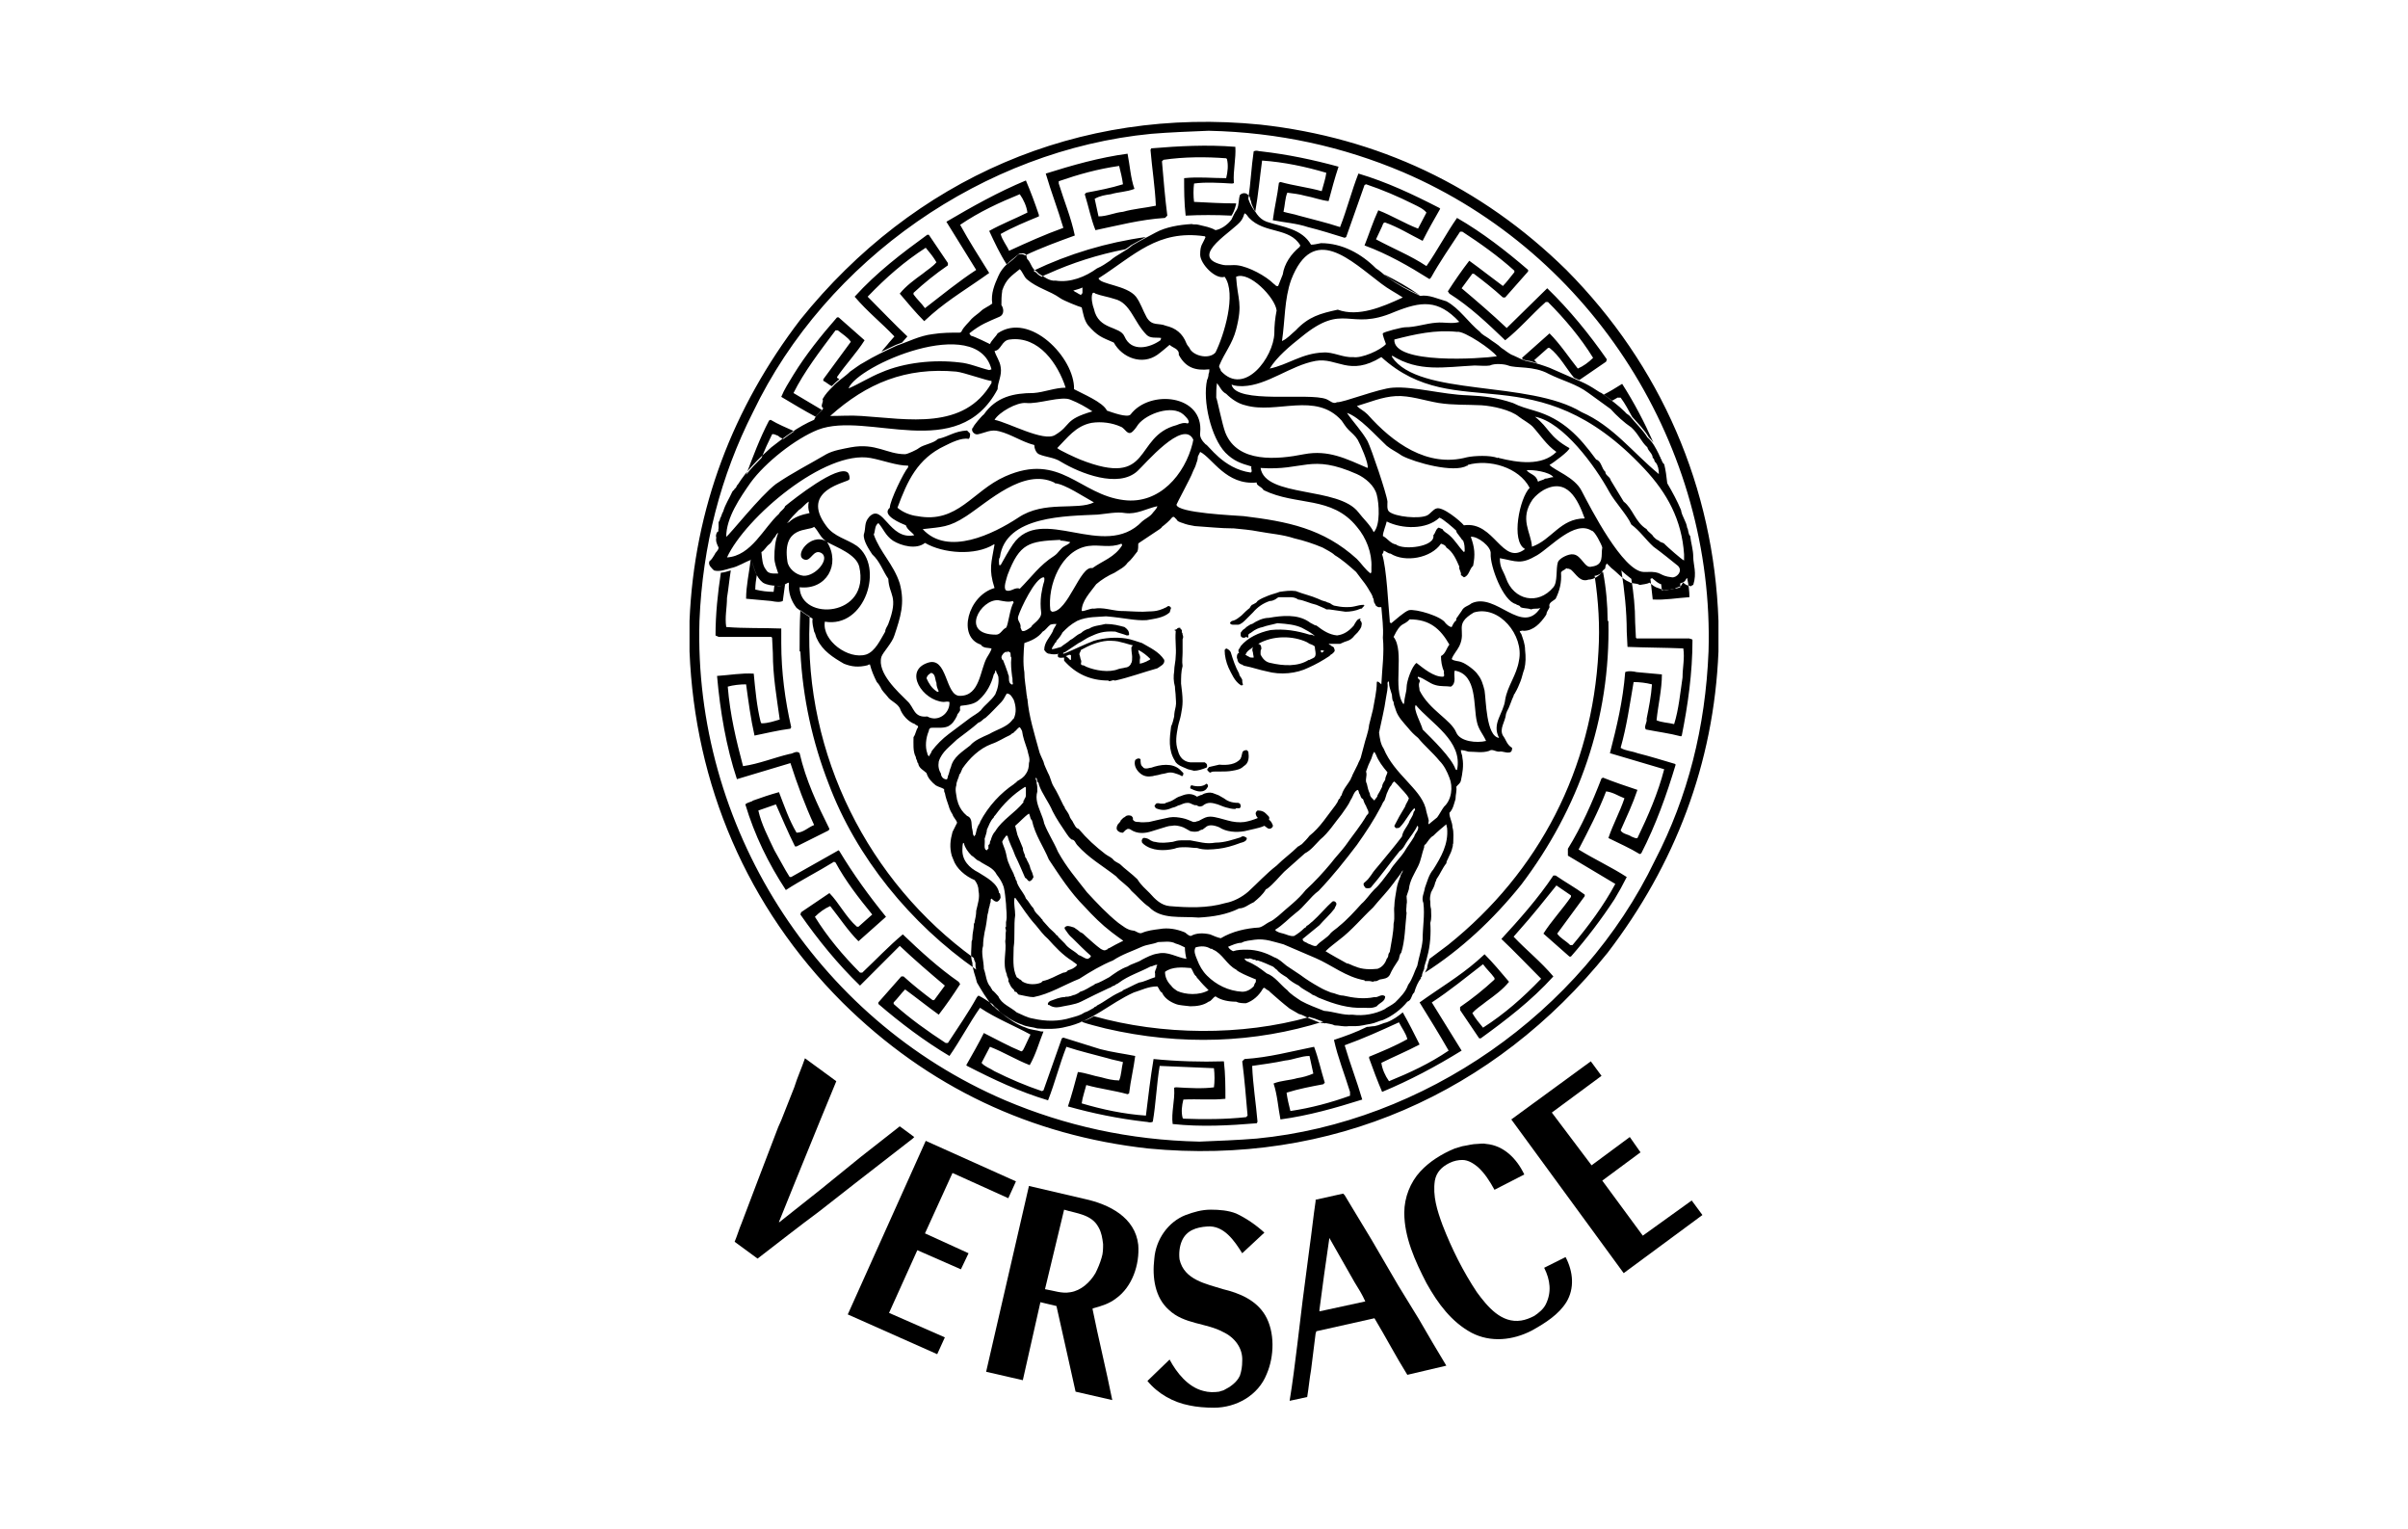 <?xml version="1.0" encoding="UTF-8"?> <svg xmlns="http://www.w3.org/2000/svg" xmlns:xlink="http://www.w3.org/1999/xlink" version="1.1" id="Layer_1" x="0px" y="0px" viewBox="0 0 315 200" style="enable-background:new 0 0 315 200;" xml:space="preserve"> <style type="text/css"> .st0{fill-rule:evenodd;clip-rule:evenodd;} </style> <g> <path class="st0" d="M90.2,85.2c0-0.8,0-1.6,0-2.4c0-0.5,0-1.1,0-1.6c0.6-14.7,5.7-27.9,14.5-39.4c14.8-18.4,36.3-27.9,60.2-25.5 c15.3,1.7,28.8,8,40,19c12.4,12.5,19.3,28.5,19.9,45.9c0,0.8,0,1.6,0,2.4c0,0.5,0,1.1,0,1.6c-0.6,14.7-5.7,27.9-14.5,39.4 c-14.8,18.4-36.2,27.9-60.1,25.6c-15.3-1.7-28.8-8-40-19.1C97.7,118.6,90.9,102.6,90.2,85.2L90.2,85.2z M223.5,85.2 c0.8-26.6-15-52-40-62.7c-7.8-3.3-16.2-5.2-25.4-5.4c-2.4,0.1-5.1,0.2-7.5,0.4c-21.8,2.1-42.5,16.4-52.1,36.4 c-4.2,8.3-6.6,17.4-7,27.3c-0.8,26.6,15,52,40,62.7c7.8,3.3,16.2,5.2,25.4,5.4c2.4-0.1,5.1-0.2,7.5-0.4 c21.8-2.1,42.5-16.4,52.1-36.4C220.8,104.2,223.1,95.1,223.5,85.2L223.5,85.2L223.5,85.2z M210.1,47.3l-3.5,2.4l-0.7-0.3 c-1-1.2-1.9-2.9-3.2-3.9h-0.2l-1.8,1.6l0.4,0.4c-0.3-0.1-0.7-0.2-1-0.3c-0.3,0-0.6-0.1-0.9-0.2l-0.1-0.2l3.6-3.2 c1.4,1.4,2.5,3.1,3.7,4.6c0.7-0.3,1.4-0.8,2-1.4c-1.6-2.6-3.7-5.1-5.9-7.3l-0.3,0c-1.9,1.7-3.4,3.5-5.3,5c-2.3-2.2-4.6-4.4-7.3-6.1 l-0.2-0.3c0.9-1.4,1.8-2.7,2.8-4c1.4,1,2.9,2.2,4.4,3.3c0.5-0.5,1-1.2,1.5-1.8v-0.2c-2.1-1.9-4.5-3.6-6.8-5.1h-0.3 c-1.3,2-2.7,4-3.8,6l-0.2,0.2c-2.7-1.7-5.5-3.3-8.5-4.4c0.6-1.5,1.1-3.1,1.8-4.6c1.8,0.7,3.4,1.7,5.2,2.4l1.1-2.1 c-0.4-0.5-1.1-0.8-1.7-1.1c-2-1-4.1-1.9-6.2-2.6l-0.2,0.1l-2.4,6.8l-0.2,0.1c-1.6-0.5-3.2-1-4.8-1.4c-1.5-0.5-3.1-0.6-4.6-0.9 c0.2-1.6,0.6-3.2,0.8-4.9l0.2-0.1c1.8,0.5,3.6,0.7,5.4,1.2c0.2-0.8,0.5-1.6,0.6-2.4c-2.7-0.8-5.5-1.4-8.4-1.6 c-0.3,2.2-0.5,4.5-0.9,6.7c-0.3-0.4-0.6-0.9-0.8-1.4c0-0.1-0.1-0.2-0.1-0.3c0.3-2,0.4-4.2,0.7-6.2c0.4-0.2,0.6,0,1,0 c3.5,0.4,6.8,1.1,10.1,2c-0.5,1.5-0.9,3-1.3,4.5c-1-0.1-2-0.5-3.1-0.7c-0.7-0.2-1.5-0.3-2.3-0.4c-0.3,0.7-0.3,1.6-0.5,2.5 c0.7,0.2,1.4,0.3,2,0.5c1.8,0.5,3.6,0.9,5.4,1.5c0.9-2.3,1.5-4.7,2.4-7c3.7,1.1,7.1,2.7,10.6,4.5l0.1,0.1c-0.8,1.4-1.6,2.8-2.3,4.2 c-1.6-0.8-3.2-1.8-4.9-2.4c-0.3,0-0.3,0.3-0.4,0.5l-0.8,1.7c2.2,1.2,4.5,2.1,6.6,3.5c1.4-2,2.6-4.3,4-6.3c3.3,1.9,6.4,4.3,9.3,6.8 l0,0.2l-3,3.4h-0.3c-1.2-1.1-2.6-2.2-3.8-3.1l-0.2,0l-1.4,1.9c1.9,1.6,4,3.4,5.9,5.2l5.3-5.2c2.9,2.8,5.5,6,7.8,9.3L210.1,47.3 L210.1,47.3z M211.6,52l-0.7,0.4c-0.4-0.3-0.7-0.5-1.1-0.8c0.8-0.4,1.6-0.9,2.4-1.4c1.6,2.5,2.9,5,4.1,7.7 c-0.2-0.3-0.4-0.5-0.6-0.7c-0.6-1-1.4-1.8-2.2-2.7c-0.5-0.9-0.9-1.7-1.5-2.5H211.6L211.6,52z M103.8,51.4l3.7,2.2 c-0.2,0.3-0.6,0.6-0.8,0.9c-1.5-0.8-3-1.7-4.5-2.6c0.4-1,1-1.9,1.6-2.9c1.6-2.6,3.6-5.1,5.7-7.5h0.2c1.1,1,2.3,2,3.4,3 c-1,1.6-2.5,3.2-3.6,4.8l0,0.1l0.3,0.2c-0.4,0.3-0.7,0.6-1,0.9c-0.4-0.2-0.7-0.5-1.1-0.7v-0.2c1.2-1.6,2.4-3.3,3.6-4.9 c-0.4-0.6-1.1-1-1.7-1.5h-0.3C107.2,46,105.2,48.6,103.8,51.4L103.8,51.4z M102.7,76.4c-0.1,0.7-0.2,1.4-0.3,2.2 c-0.4,0.2-1,0.1-1.5,0l-3.3-0.3c0-1.7,0.4-3.4,0.6-5.1l0.1,0c0.2,0.7,0.4,1.4,0.7,2c-0.1,0.6-0.2,1.3-0.2,1.9 c0.8,0.2,1.6,0.3,2.4,0.3l0.1-0.8h0.3C102.1,76.7,102.4,76.6,102.7,76.4L102.7,76.4z M102.5,57.4c-0.3-0.1-0.5-0.2-0.7-0.4 c-0.3-0.1-0.6-0.3-0.8-0.2c-0.5,1-1,2.1-1.4,3.1c-0.7,0.7-1.4,1.4-2,2.2c0.9-2.4,1.8-4.8,3-7.1l0.2-0.1c1,0.6,2,1,3.1,1.5 C103.3,56.8,102.9,57.1,102.5,57.4L102.5,57.4z M161.1,28.2c-2-0.1-4.1-0.1-6,0c-0.2-1.7-0.2-3.4-0.2-4.9c1.9-0.2,3.6,0,5.5,0 c0.2-0.8,0.3-1.7,0.1-2.5l-0.1-0.1c-2.6-0.2-5.5-0.2-8.2,0.2l-0.2,0.2c0.2,2.3,0.4,4.8,0.7,7.1l-0.3,0.3c-3.2,0.2-6.2,1-9.1,1.6 c-0.6-1.5-0.9-3.1-1.4-4.7l0.2-0.2c1.6-0.3,3.2-0.6,4.8-1.1c-0.1-0.8-0.3-1.6-0.5-2.4c-2.8,0.4-5.3,1.1-7.9,2V24 c0.7,2.3,1.6,4.4,2.1,6.8c-2.2,0.8-4.4,1.6-6.5,2.6c-0.3-0.2-0.6-0.2-0.9-0.1c-0.5,0.5-1,0.9-1.5,1.3c-0.9-1.4-1.6-2.9-2.3-4.4 c1.6-0.9,3.4-1.6,5-2.4c-0.1-0.8-0.5-1.7-1-2.4c-2.7,1.1-5.3,2.3-7.8,4c1.2,2.2,2.5,4.2,3.8,6.3c-2.5,1.8-5.2,3.4-7.5,5.4l-1,0.9 c-1.1-1.1-2.1-2.3-3.2-3.6c0.8-1,1.9-1.8,3-2.6c0.6-0.5,1.3-0.9,1.8-1.5c-0.4-0.7-0.9-1.3-1.4-1.9c-2.8,1.8-5.2,3.9-7.6,6.4 c1.6,1.6,3.6,3.7,5.2,5.2l-0.7,0.8c-0.3,0.1-0.5,0.2-0.8,0.3c-0.6,0.3-1.3,0.6-1.9,0.9c0.3-0.4,0.7-0.8,1-1.2l0.7-0.8 c-1.7-1.8-3.5-3.2-5.2-5.2c2.9-3.2,6.2-5.7,9.5-8.1h0.2l2.5,3.7v0.3c-1.6,1.1-3.1,2.3-4.5,3.6v0.2c0.5,0.7,1,1.1,1.5,1.8 c2.2-1.7,4.4-3.5,6.7-5c-1.3-2.1-2.6-4.2-3.9-6.3c3.4-2,6.8-3.9,10.4-5.4c0.6,1.4,1.2,3,1.7,4.5l0,0.2c-1.7,0.7-3.4,1.4-5,2.3 c0.2,0.8,0.8,1.5,1.1,2.2c2.4-1.1,4.6-2.1,7.1-3c-0.7-2.4-1.6-4.7-2.3-7.1c3.5-1.1,7-2.1,10.7-2.6c0.3,1.5,0.4,3.2,0.9,4.6 c-1,0.4-2.1,0.4-3.1,0.7c-0.7,0.1-1.4,0.2-2.1,0.6l0.5,2.3c1.1,0,2.1-0.5,3.2-0.6c1.4-0.4,2.9-0.5,4.3-0.8 c-0.1-2.4-0.5-4.9-0.7-7.3l0.1-0.2c3.6-0.3,7.3-0.5,11-0.2c0.1,1.5-0.3,3.1-0.2,4.6c0.1,0.2-0.2,0.2-0.3,0.2 c-1.6-0.1-3.5-0.2-4.9,0c-0.1,0.7-0.1,1.7,0,2.4c1.9,0.1,3.7,0.2,5.5,0.2l0,0.1C161.5,27.5,161.3,27.9,161.1,28.2L161.1,28.2z M217.3,76.4l0.1,0.8c0.8-0.1,1.7-0.1,2.4-0.4l0-0.5c0.2-0.1,0.4-0.1,0.6-0.3c0.1-0.1,0.2-0.4,0.3-0.4c0.2,0.9,0.3,1.7,0.3,2.5 c-1.6,0.1-3.2,0.4-4.8,0.3c-0.1-0.9-0.2-1.8-0.3-2.7c0.1,0,0.2-0.1,0.2-0.1C216.6,76,216.9,76.3,217.3,76.4L217.3,76.4z M212.8,82.6c0-2.7-0.3-5.4-0.7-8c0.4,0.4,0.9,0.8,1.3,1.1c0.3,1.9,0.5,3.7,0.5,5.7l0.1,2l0.1,0.1l6.9,0c0.1,0.1,0.3,0,0.4,0.2 c0,4.3-0.6,8.5-1.4,12.5l-0.1,0.1c-1.5-0.4-3.1-0.6-4.6-0.9c-0.3-0.4,0.2-0.9,0.1-1.4c0.3-1.5,0.6-3,0.7-4.5 c-0.8-0.2-1.6-0.3-2.4-0.3c-0.5,2.9-0.9,5.8-1.7,8.6c0.6,0.4,1.4,0.4,2.2,0.7c1.6,0.4,3.2,0.9,4.9,1.4l0.1,0.1 c-1.2,4-2.6,7.9-4.5,11.6l-0.2,0.1c-1.3-0.8-2.7-1.4-4.1-2.1c0.6-1.8,1.5-3.4,2.1-5.2c-0.8-0.3-1.5-0.8-2.4-0.9 c-1,2.6-2.3,5.1-3.6,7.6c2.1,1.3,4.3,2.3,6.3,3.6c-0.5,1-1,1.9-1.6,2.9c-1.7,2.6-3.6,5.1-5.7,7.5h-0.2c-1.1-1-2.3-2-3.4-3 c1-1.6,2.5-3.2,3.6-4.8l0-0.2l-1.9-1.3c-1.6,2-3.2,4-4.9,5.9l-0.7,0.8c1.7,1.8,3.5,3.2,5.2,5.2c-2.9,3.2-6.2,5.7-9.5,8.1h-0.2 l-2.5-3.7v-0.4c1.6-1.1,3.1-2.3,4.5-3.6v-0.2c-0.5-0.7-1-1.1-1.5-1.8c-2.2,1.7-4.4,3.5-6.7,5c1.3,2.1,2.6,4.2,3.9,6.3 c-3.4,2.1-6.8,3.9-10.4,5.4c-0.6-1.4-1.2-3-1.7-4.4l0-0.2c1.7-0.7,3.4-1.4,5-2.3c-0.2-0.8-0.7-1.4-1.1-2.2c-2.4,1.1-4.6,2.1-7.1,3 c0.7,2.4,1.6,4.7,2.3,7.1c-3.5,1.1-7,2.1-10.7,2.6c-0.3-1.5-0.4-3.2-0.9-4.7c1-0.4,2.1-0.4,3.1-0.7c0.7-0.1,1.4-0.3,2.1-0.6 l-0.5-2.3c-1.1,0-2.1,0.5-3.2,0.6c-1.4,0.3-2.9,0.5-4.3,0.7c0.1,2.5,0.5,4.9,0.7,7.3l-0.1,0.2c-3.6,0.3-7.3,0.5-11,0.1 c-0.2-1.5,0.3-3.1,0.2-4.6c-0.1-0.2,0.2-0.2,0.3-0.2c1.6,0.1,3.5,0.2,4.9,0c0.1-0.7,0.1-1.7,0-2.5c-2.4-0.1-4.8-0.2-7.1-0.3 c-0.4,2.4-0.5,5-0.9,7.3c-0.4,0.2-0.6,0-1,0c-3.5-0.4-6.9-1.1-10.1-2c0.5-1.5,0.9-3,1.3-4.5c1,0.1,2,0.5,3.1,0.7 c0.7,0.2,1.5,0.4,2.3,0.4c0.3-0.7,0.3-1.6,0.5-2.4c-0.7-0.2-1.4-0.3-2-0.5c-1.8-0.5-3.6-0.9-5.4-1.5c-0.9,2.3-1.5,4.7-2.4,7 c-3.7-1.1-7.1-2.7-10.6-4.5l-0.1-0.1c0.8-1.4,1.6-2.8,2.3-4.2c1.6,0.8,3.2,1.7,4.9,2.4c0.3-0.1,0.3-0.4,0.4-0.5l0.8-1.7 c-2.2-1.2-4.5-2.1-6.6-3.5c-1.4,2-2.6,4.3-4,6.3c-3.2-1.9-6.4-4.3-9.3-6.8l0-0.2l3-3.4h0.3c1.2,1.1,2.6,2.2,3.8,3.1l0.2,0l1.4-1.9 c-1.9-1.6-4-3.4-5.9-5.2l-5.2,5.2c-2.9-2.8-5.5-6-7.8-9.3l0.1-0.3l3.7-2.5c1.2,1.2,2.2,3.2,3.6,4.4h0.2l1.8-1.6 c-1.8-2.2-3.5-4.4-4.8-6.8l-0.2-0.1c-2.1,1.3-4.3,2.4-6.3,3.7c-2.3-3.5-4.1-7.2-5.3-11.2c0.3-0.3,0.8-0.3,1-0.5 c1.1-0.4,2.3-0.8,3.4-1.1c0.7,1.8,1.3,3.6,2.3,5.3c0.9,0,1.5-0.7,2.3-1c-1.2-2.6-2.2-5.3-3.1-8.1c-2.3,0.7-4.7,1.4-7,2.1 c-1.4-4.2-2.2-8.9-2.6-13.5c1.6-0.1,3.2-0.4,4.8-0.3c0.2,2.1,0.4,4.3,0.9,6.3l0.1,0.2c0.9,0,1.7-0.3,2.4-0.5 c-0.4-2.9-0.9-5.7-0.9-8.7l-0.1-2l-0.1-0.1l-6.9,0c-0.1-0.1-0.3-0.1-0.4-0.2c0-2.8,0.3-5.6,0.7-8.2c0.4,0,0.9-0.2,1.3-0.3 c-0.2,1.2-0.3,2.4-0.5,3.6c0,1.3-0.3,2.5-0.1,3.8c2.4,0.2,4.8,0.1,7.2,0.2l0,1.9c0,3.8,0.5,7.5,1.3,11l-0.1,0.2 c-1.6,0.2-3.2,0.6-4.7,0.9c-0.5-2.2-0.8-4.5-1.1-6.7c-0.8,0-1.7,0.1-2.4,0.3c0.3,3.7,1.1,7,2,10.4c2.1-0.3,4-1.1,6.1-1.6 c0.4,0,0.9-0.5,1.3-0.1c0.8,3.5,2.3,6.7,3.9,9.9l-0.1,0.2l-4.2,2.1l-0.2,0c-0.9-1.8-1.7-3.7-2.5-5.5l-2.3,0.8 c0.4,1.8,1.3,3.5,2.1,5.2c0.7,1.2,1.3,2.4,2,3.5h0.2l6.2-3.5l0.1,0.1c1.8,3,3.9,5.9,6.1,8.6l-3.6,3.2c-1.4-1.4-2.5-3.1-3.7-4.6 c-0.7,0.3-1.4,0.8-2,1.4c1.6,2.6,3.7,5.1,5.9,7.3l0.3,0c1.8-1.7,3.5-3.5,5.3-5c2.3,2.2,4.7,4.4,7.3,6.2l0.2,0.3 c-0.9,1.4-1.8,2.7-2.8,4c-1.4-1-2.9-2.2-4.4-3.3c-0.5,0.5-1,1.2-1.5,1.7v0.2c2.1,1.9,4.5,3.6,6.8,5.1h0.3c1.3-2,2.7-4,3.8-6 l0.2-0.2c0.6,0.3,1.2,0.7,1.8,1.1c0.2,0.2,0.3,0.4,0.6,0.6c0.2,0.1,0.2,0.3,0.4,0.4c0,0.1,0.2,0.1,0.2,0.2c1,0.8,2,1.5,3.2,1.9 c0.6,0.3,1.4,0.3,2,0.5l0.3,0c-0.6,1.5-1,3-1.8,4.4c-1.8-0.7-3.4-1.7-5.2-2.4l-1.1,2.1c0.4,0.5,1.1,0.7,1.7,1.1 c2,1,4.1,1.9,6.2,2.6l0.2-0.1l2.4-6.8l0.2-0.1c1.6,0.5,3.2,1,4.8,1.5c1.5,0.4,3.1,0.6,4.6,0.9c-0.2,1.6-0.6,3.2-0.8,4.9l-0.2,0.1 c-1.8-0.5-3.6-0.7-5.4-1.2c-0.2,0.8-0.5,1.6-0.6,2.4c2.7,0.8,5.5,1.4,8.4,1.6c0.3-2.5,0.6-5,1-7.4c3,0.3,6.2,0.4,9.2,0.3 c0.2,1.7,0.2,3.4,0.2,4.9c-1.9,0.2-3.5,0-5.5,0.1c-0.2,0.8-0.3,1.6-0.1,2.4l0.1,0.1c2.6,0.1,5.5,0.1,8.2-0.2l0.2-0.2 c-0.2-2.3-0.4-4.8-0.7-7.1l0.3-0.3c3.2-0.2,6.1-1,9.1-1.6c0.6,1.6,0.9,3.1,1.4,4.7l-0.2,0.2c-1.6,0.3-3.2,0.6-4.8,1.1 c0.1,0.8,0.3,1.6,0.5,2.4c2.7-0.4,5.3-1.1,7.8-2v-0.5c-0.7-2.3-1.6-4.5-2.1-6.8c1.5-0.5,2.9-1,4.3-1.7c0.3,0,0.7-0.1,1-0.1 c0.6-0.1,1.1-0.4,1.6-0.5c0.8-0.3,1.5-0.8,2.1-1.3c0.8,1.4,1.5,2.8,2.2,4.2c-1.7,0.9-3.4,1.6-5,2.4c0.1,0.8,0.5,1.7,1,2.4 c2.7-1.1,5.3-2.3,7.8-4c-1.2-2.1-2.5-4.2-3.8-6.3c2.5-1.8,5.2-3.4,7.5-5.4l1-0.9c1.1,1.1,2.1,2.3,3.2,3.6c-0.8,1-1.9,1.8-3,2.6 c-0.6,0.5-1.3,0.9-1.8,1.5c0.4,0.7,0.9,1.3,1.4,1.9c2.8-1.8,5.2-3.9,7.6-6.4c-1.6-1.6-3.6-3.7-5.2-5.2c2.3-2.5,4.8-5.3,6.8-8.3h0.3 c1.3,0.9,2.6,1.6,3.8,2.5v0.2c-1.2,1.6-2.4,3.3-3.6,4.9c0.4,0.6,1.1,0.9,1.7,1.5h0.3c2.1-2.5,4.1-5.2,5.6-8l-6.2-3.7V111 c1.8-2.9,3.2-6.1,4.4-9.2l0.2-0.1c1.5,0.6,3,1.1,4.5,1.6c-0.6,1.8-1.4,3.5-2.2,5.3c0.3,0.5,1,0.5,1.4,0.8c0.3,0.1,0.6,0.3,0.8,0.2 c1.4-2.9,2.7-5.9,3.5-9c-2.4-0.7-4.7-1.4-7.1-2.1c0.9-3.5,1.7-6.8,2-10.6c0.4-0.2,1.1-0.1,1.5,0l3.3,0.3c0,2-0.5,4-0.7,6 c0.7,0.3,1.5,0.3,2.3,0.5c0.6-1.9,0.8-4.1,1.1-6.1c0-1.3,0.3-2.5,0.1-3.8c-2.4-0.1-4.8-0.1-7.3-0.2L212.8,82.6L212.8,82.6z M143.1,132.9c8.9,2.5,19.3,2.6,28.2,0.1c0.1,0,0.2,0.1,0.3,0.1c0.5,0.1,1,0.4,1.5,0.5c-8.9,2.8-18.6,3.2-28.5,0.9 c-1.1-0.3-2.1-0.5-3.2-0.9C142,133.5,142.6,133.2,143.1,132.9L143.1,132.9z M105.9,81.3c-0.7,17.4,7.7,34,21.5,44 c0,0.2,0.1,0.4,0.2,0.6c0,0.3,0,0.6,0.1,0.9c-8.6-6-15.7-14.7-19.3-24.3c-2.1-5.4-3.4-11.2-3.7-17.3h-0.1c0-1.8,0-3.6,0.1-5.4 c0.4,0.3,0.8,0.6,1.2,0.8L105.9,81.3L105.9,81.3z M209.1,85.2c0.2-3.3,0-6.6-0.5-9.9c0.4,0,0.8-0.3,1.1-0.5 c0.4,2.1,0.6,4.3,0.6,6.4h0.1c0.3,12.8-3.9,24.6-11.4,34.5c-3.7,4.6-7.9,8.5-12.6,11.5c0.1-0.2,0.2-0.4,0.3-0.6 c0-0.4,0.2-0.8,0.3-1.2c0.8-0.6,1.6-1.2,2.4-1.8C201.4,114,208.3,100.5,209.1,85.2L209.1,85.2L209.1,85.2z M147.2,32.6 c-3.6,0.7-7,1.8-10.1,3.2c-0.3,0.1-0.5,0.2-0.8,0.4c-0.2-0.1-0.4-0.2-0.5-0.3c-0.1-0.1-0.2-0.2-0.3-0.3c-0.1,0-0.2-0.1-0.3-0.2 c4.6-2.2,9.6-3.7,14.7-4.4c-0.7,0.4-1.3,0.7-2,1.1C147.7,32.3,147.5,32.4,147.2,32.6L147.2,32.6z M178,80.9c-0.3,0-0.5,0.2-0.6,0.4 c-0.1,0.1-0.1,0.2-0.2,0.3l-0.1,0.2c-0.6,0.7-1.3,1.2-2.2,1.3c-1-0.1-1.8-0.6-2.7-1.3c-0.2,0-0.3-0.1-0.5-0.2 c-0.2-0.1-0.4-0.2-0.5-0.3c-1.5-1-3.5-0.8-5.2-0.5c-0.8,0-1.6,0.4-2.2,0.8c-0.2,0-0.4,0.2-0.6,0.3c-0.2,0.1-0.3,0.3-0.5,0.4 c-0.1,0.1-0.2,0.1-0.2,0.2c-0.1,0.1-0.2,0.2-0.2,0.3l0,0.1c0,0,0,0.1,0,0.2c0,0.2,0.2,0.3,0.4,0.3l0.1,0l0.2-0.1l0.3,0.1l0-0.4 c0,0,0.1-0.1,0.1-0.1c0.1-0.1,0.2-0.1,0.3-0.2c0.5-0.4,1-0.6,1.5-0.7c0.5-0.2,1.2-0.3,1.9-0.5c1.4,0.1,2.3,0.2,3.2,0.6 c0.6,0.3,1.1,0.6,1.5,0.9l0.2,0.2l-0.2-0.1c-0.2-0.1-0.3-0.1-0.5-0.1c-1.6-0.5-3.3-0.8-5.1-0.6c-1.5,0.3-3,1-3.9,2.1 c0,0,0,0-0.1,0.2c-0.1,0.1-0.1,0.2-0.2,0.3c0,0.1,0,0.3,0.1,0.4c-0.1,0-0.1,0-0.2,0.1c-0.1,0.2-0.1,0.3-0.1,0.5 c0,0.1,0.1,0.2,0.1,0.4c0.1,0.3,0.3,0.4,0.5,0.5c0.1,0,0.1,0,0.2,0.1c0.1,0,0.1,0.1,0.3,0.1c1,0.2,1.8,0.5,2.8,0.7 c1.8,0.5,3.9,0.3,5.5-0.5c0.9-0.4,1.8-0.9,2.7-1.5l0.2-0.2l0.2-0.1c0-0.1,0.1-0.1,0.2-0.2l0.1-0.2c0-0.2-0.1-0.3-0.1-0.4l-0.1-0.1 l-0.2-0.1l-0.1-0.1l-0.2-0.1l-0.1-0.1c0.6,0,1.2,0,1.5,0c0.4-0.2,0.7-0.3,1-0.4c0.3-0.1,0.6-0.3,0.9-0.7c0,0,0.1-0.1,0.1-0.1 l0.1-0.1c0.1-0.1,0.1-0.1,0.2-0.2c0.1-0.1,0.2-0.3,0.3-0.4c0.1-0.2,0.2-0.3,0.2-0.5c0.1-0.3,0-0.5-0.2-0.7L178,80.9L178,80.9z M163.8,86c-0.1,0-0.3,0-0.4-0.1c-0.2-0.1-0.4-0.2-0.5-0.3l0.1-0.1c0.1-0.3,0.4-0.5,0.7-0.7l0.2-0.2c-0.1,0.3-0.1,0.5,0,0.7 c0,0.2,0.1,0.5,0.1,0.7L163.8,86L163.8,86z M171.9,86c-0.1,0-0.1,0.1-0.2,0.1l-0.2,0.1c-0.1,0-0.1,0.1-0.2,0.1l-0.1,0 c-1.4,0.9-3.3,0.8-5,0.4c-0.6-0.1-1-0.5-1.3-1.1c0-0.1,0-0.2,0-0.3c0-0.2,0-0.3,0.1-0.4c0-0.3,0-0.6-0.4-0.7 c1.9-1.1,4.5-1.1,6.4-0.2c0.1,0.1,0.2,0.1,0.3,0.2c0.1,0,0.2,0.1,0.3,0.1c0.2,0.1,0.4,0.2,0.4,0.3c0,0.3,0.1,0.6,0.1,0.9 C172.1,85.8,172,85.9,171.9,86L171.9,86z M173,85.3c-0.1,0.1-0.2,0-0.2-0.1c-0.1-0.3,0.2-0.1,0.4-0.1 C173.2,85.2,173.1,85.2,173,85.3L173,85.3z M178.4,79.1c-0.4,0-0.8,0.1-1.2,0.2c-0.4,0.1-0.8,0.1-1.1,0.1c-0.6,0-1.1-0.1-1.6-0.2 c-0.2-0.1-0.4-0.2-0.5-0.3c-0.2-0.1-0.4-0.1-0.5-0.2c-0.4-0.1-0.7-0.2-1.1-0.4c-0.9-0.4-1.9-0.6-2.9-1c-0.7-0.1-1.4,0-2.1,0.1 c-0.5,0.2-1,0.3-1.5,0.5c-0.5,0.2-1,0.4-1.4,0.7c-0.1,0.2-0.3,0.3-0.5,0.4l-0.2,0.1c-0.1,0-0.1,0.1-0.1,0.1 c-0.1,0.1-0.2,0.2-0.2,0.3c-0.4,0.3-0.7,0.6-1.1,1c-0.4,0.3-0.7,0.6-1.2,0.7c-0.1,0-0.3,0.2-0.3,0.3c0.1,0.2,0.3,0.2,0.5,0.2h0.3 c0.1,0,0.2,0,0.3,0c0.4-0.1,0.7-0.4,1-0.7c0.3-0.3,0.6-0.6,0.9-0.9c0.6-0.7,1.3-1.2,2.2-1.5c0.3,0,0.5-0.1,0.7-0.2l0.3-0.2 c0.1-0.1,0.2-0.1,0.3-0.1c0.2,0,0.4,0,0.6,0c0.2,0,0.4,0,0.6,0c0.4,0,0.8,0,1.2,0.3c0.8,0.1,1.5,0.5,2.4,0.7 c0.2,0.1,0.5,0.2,0.7,0.3c0.2,0.1,0.5,0.2,0.6,0.3l0.1,0h0.1c0,0,0.1,0,0.2,0c0.7,0.1,1.4,0.2,2.1,0.3c0.6,0,1.3-0.1,2-0.4 c0.1,0,0.2,0,0.2-0.1l0.1-0.1l0.1-0.1c0,0,0-0.1,0-0.1C178.6,79.3,178.5,79.2,178.4,79.1L178.4,79.1z M150.8,101.5 c0.3-0.1,0.6-0.1,0.9-0.2c0.3-0.1,0.6-0.1,0.9-0.2c0.3-0.1,0.7-0.1,1,0c0.3,0.1,0.7,0.2,1,0.4c0.2,0,0.2-0.3,0.2-0.4 c-0.1-0.1-0.3-0.3-0.4-0.4c-1-1-2.7-0.7-3.8-0.3c-0.2,0-0.4,0.1-0.6,0.1c-0.2,0-0.4,0-0.5-0.2c-0.3-0.2-0.3-0.6-0.3-1 c-0.2-0.2-0.5-0.1-0.7,0.1c-0.2,0.6,0.1,1.2,0.5,1.6C149.6,101.6,150.2,101.6,150.8,101.5L150.8,101.5z M162.3,109.5 c-1,0.3-2.1,0.7-3.3,0.7c-0.6,0.1-1.1,0.1-1.7,0c-0.5-0.1-1.1-0.2-1.6-0.3c-0.4,0-0.8,0-1.2,0c-0.4,0-0.8,0.1-1.1,0.2 c-0.8,0.1-1.5,0.2-2.3,0c-0.2,0-0.4-0.1-0.6-0.2c-0.1-0.1-0.2-0.1-0.3-0.2c-0.1,0-0.2-0.1-0.4-0.1c-0.2-0.1-0.4,0.1-0.4,0.2 c-0.1,0.1,0,0.3,0,0.4c0,0,0.1,0.1,0.1,0.1c0,0,0.1,0.1,0.1,0.1c1.1,0.9,2.7,0.9,4,0.6c0.5-0.2,0.9-0.2,1.5-0.2 c0.5,0,1,0.1,1.5,0.1c0.9,0.3,1.9,0.2,2.8,0.1c0.9-0.1,1.9-0.4,2.7-0.7c0.2-0.1,0.4-0.1,0.6-0.2c0.2-0.1,0.4-0.2,0.4-0.5 C163,109.5,162.6,109.2,162.3,109.5L162.3,109.5z M165.9,106.7c-0.1-0.1-0.2-0.2-0.3-0.3c-0.2-0.2-0.5-0.4-1-0.4l-0.1,0 c-0.4,0.3-0.2,0.6-0.1,0.8l0.1,0.1c0,0,0,0.1,0,0.1c-0.5,0.2-1.1,0.4-1.7,0.5c-0.7,0.1-1.5,0-2.2-0.2c-0.4-0.1-0.7-0.2-1.1-0.3 c-0.4-0.1-0.8-0.2-1.2-0.2c-0.5,0-0.8,0.2-1.2,0.4c-0.2,0.1-0.3,0.2-0.5,0.2c-0.2,0.1-0.3,0.1-0.5,0.1c-0.5-0.2-0.9-0.4-1.4-0.5 c-0.5-0.1-1.1-0.2-1.7-0.1c-0.5,0.1-0.9,0.2-1.4,0.3c-0.4,0.1-0.9,0.2-1.3,0.3c-0.4,0-0.9,0.1-1.3,0c-0.3,0-0.6,0-0.8-0.3 c0,0,0-0.1,0-0.2c0-0.1-0.1-0.2-0.2-0.3c-0.3-0.1-0.6-0.1-0.8,0.1c-0.1,0.1-0.2,0.1-0.3,0.2l-0.1,0.1l-0.1,0.1l-0.1,0.1 c0,0.1-0.1,0.2-0.1,0.2c-0.1,0.1-0.1,0.2-0.2,0.2c-0.1,0.2-0.3,0.4-0.2,0.8c0.1,0.2,0.4,0.4,0.7,0.4l0.1,0c0.1-0.1,0.2-0.2,0.3-0.3 c0.1-0.1,0.2-0.1,0.3-0.2c0.1,0,0.3,0,0.4,0.1c0.9,0.6,1.9,0.5,2.8,0.2c0.4-0.1,0.9-0.3,1.3-0.4c0.4-0.1,0.8-0.3,1.3-0.3 c0.4-0.1,0.8,0,1.2,0.1c0.4,0.1,0.8,0.4,1.2,0.6c0.4,0.1,0.8,0.1,1.1,0c0.2-0.1,0.3-0.2,0.5-0.2c0.1-0.1,0.3-0.2,0.4-0.3 c0.4-0.4,1.1-0.3,1.8,0c0.9,0.6,2.2,0.7,3.3,0.5c0.4-0.1,0.9-0.2,1.3-0.3c0.4-0.1,0.9-0.2,1.3-0.4l0.4,0.3c0.3,0.2,0.6,0,0.7-0.2 l0-0.2c-0.1-0.2-0.2-0.5-0.5-0.7C166.1,106.9,166,106.8,165.9,106.7L165.9,106.7z M154.7,100.3c0.2,0.1,0.5,0.2,0.7,0.3 c0.3,0.1,0.5,0.1,0.8,0.2c0.5,0,1.1-0.2,1.6-0.4l0.1-0.1c0,0,0-0.1,0-0.2c0-0.1,0-0.2-0.3-0.4c-0.3,0-0.6,0-1,0c-0.3,0-0.6,0-0.9,0 c-0.9-0.1-1.4-0.7-1.6-1.5c-0.4-1.1-0.2-2.1,0-3.2c0.1-0.5,0.3-1,0.4-1.6c0.1-0.5,0.2-1.1,0.2-1.7c0-0.7-0.1-1.5-0.2-2.3 c0-0.8,0-1.6,0.2-2.3c-0.1-0.6,0-1.2,0-1.8c0-0.6,0-1.1,0-1.7c0.1-0.2,0.1-0.4,0-0.6c0-0.1,0-0.2-0.1-0.3c0-0.1,0-0.2,0-0.2l0-0.1 c-0.1-0.1-0.1-0.1-0.2-0.2l0-0.1h-0.1c-0.1,0-0.2,0-0.3,0.1l-0.1,0.1l-0.3,0.1l0.2,0.1l0,0.1c-0.1,1.1,0.1,2.2,0,3.2 c0,0.7-0.2,1.3-0.2,2c-0.1,0.6-0.1,1.3,0.1,2c0,0.4,0.1,0.9,0.1,1.3c0,0.4,0.1,0.8,0,1.3c-0.1,0.4-0.2,0.9-0.2,1.3 c-0.1,0.4-0.2,0.9-0.4,1.3c-0.2,1.5-0.4,3.1,0.5,4.5C153.8,99.8,154.2,100.1,154.7,100.3L154.7,100.3z M181.1,35.9l0.2,0.2 c1.4,1,2.8,1.7,4.4,2.5C184.3,37.6,182.7,36.7,181.1,35.9L181.1,35.9z M162.3,89.6c0.1,0.1,0.3,0,0.3-0.1c-0.1-0.2-0.1-0.4-0.1-0.6 c-0.1-0.3-0.4-0.5-0.4-0.8c-0.5-0.9-0.8-1.8-1.1-2.8c-0.1-0.2-0.3-0.4-0.6-0.5c-0.1,0.1-0.1,0.1-0.2,0.2c0,0.8,0.2,1.6,0.5,2.3 C161.1,88.1,161.5,89.1,162.3,89.6L162.3,89.6z M158.2,101c0.1,0,0.1,0.1,0.2,0c0.2-0.1,0.3-0.1,0.6-0.1c0.2,0,0.4,0,0.6,0 c0.5,0,1.1,0,1.6-0.1c0.6-0.1,1.1-0.2,1.5-0.6c0.7-0.4,0.7-1.2,0.6-1.9l-0.2-0.2c-0.4,0-0.6,0.2-0.6,0.4c0,0.1-0.1,0.3-0.1,0.4 c0,0.1-0.1,0.2-0.1,0.3c-0.6,0.8-1.8,0.9-2.8,0.8l-1.3,0.3c0,0-0.1,0-0.1,0.1l-0.1,0.1c-0.1,0.1-0.1,0.2,0,0.3L158.2,101L158.2,101 z M155.9,102.7c-0.2,0-0.2,0.3-0.2,0.4c0.6,0.3,1.5,0.7,2.1,0.1c0.1-0.2,0.3-0.3,0.2-0.5c0-0.1-0.1-0.2-0.2-0.2 C157.4,102.9,156.5,102.9,155.9,102.7L155.9,102.7z M160.1,104.4c-0.2-0.1-0.5-0.3-0.7-0.4c-0.3-0.1-0.5-0.2-0.8-0.3 c-0.4-0.1-0.8,0-1.1,0.1c-0.2,0.1-0.3,0.2-0.5,0.2c-0.1,0.1-0.3,0.1-0.4,0.2c-0.7-0.5-1.4-0.4-2.1-0.1c-0.4,0.1-0.7,0.3-1,0.5 c-0.3,0.2-0.7,0.3-1,0.4c-0.1,0.1-0.2,0.1-0.3,0.1c-0.1,0-0.2,0-0.4,0c-0.3-0.1-0.6-0.1-0.7,0.2c-0.1,0.1-0.1,0.2,0,0.2 c0,0,0,0.1,0.1,0.2c0.7,0.3,1.3,0.3,2,0c0.2-0.1,0.4-0.1,0.6-0.2c0.2-0.1,0.4-0.2,0.5-0.2c0.3-0.1,0.6-0.3,1-0.3l0.1,0 c0.1,0,0.2,0,0.4,0.1l0.2,0.1c0.1,0,0.2,0.1,0.3,0.1c0,0,0.1,0,0.2,0c0.1,0,0.1,0.1,0.2,0.1c0.2,0.1,0.3,0.1,0.6,0 c0.7-0.6,1.3-0.4,2-0.2c0.3,0.1,0.7,0.3,1.1,0.4c0.4,0.1,0.7,0.2,1.2,0.2l0.1-0.1l0.2,0c0.1,0,0.1,0,0.2,0c0.1,0,0.1,0,0.2-0.2 c0-0.2,0-0.4-0.3-0.5C161,105,160.5,104.7,160.1,104.4L160.1,104.4z M221.5,72.8c0-0.9-0.3-1.8-0.4-2.7c-0.3-0.3-0.2-0.8-0.4-1.1 c-0.1-0.8-0.7-1.5-0.8-2.3c-0.5-1.2-1.1-2.3-1.8-3.5c-0.1-0.9-0.2-1.7-0.4-2.5c-0.2-0.1-0.2-0.3-0.3-0.4c0-0.2-0.2-0.3-0.2-0.5 c-0.1-0.1-0.1-0.2-0.2-0.4c-0.4-0.8-0.8-1.6-1.5-2.2c-0.6-1-1.6-1.9-2.3-2.8c-0.2-0.2-0.5-0.3-0.6-0.5c-0.9-0.9-2-1.7-3.1-2.5 c-0.3-0.1-0.5-0.3-0.7-0.4c-0.6-0.4-1.3-0.8-2-1.1c-1.4-0.6-2.7-1.2-4.1-1.8c-0.8-0.3-1.7-0.6-2.6-0.8c-0.8-0.1-1.4-0.5-2.1-0.8 c-0.6-0.2-1.1-0.7-1.6-1c-0.5-0.5-1.1-0.8-1.6-1.2c-0.4-0.3-0.9-0.5-1.2-0.9c-1.5-1.2-2.7-3.1-4.4-4c-1.1-0.3-2.3-0.9-3.4-0.7 c-1.6-0.7-3-1.5-4.4-2.5c-0.5-0.4-0.9-0.8-1.4-1.1c-1.9-1.9-4.4-3.3-7.2-3.3c-0.5,0.1-0.9,0.2-1.3,0.2c-1.2-2.1-3.7-2.3-5.8-3 c-1.1-0.4-1.6-1.4-2-2.4c0-0.3-0.2-0.5-0.2-0.8c-0.1-0.2-0.3-0.4-0.5-0.5c-0.3-0.1-0.6,0-0.8,0.2c-0.2,0.6-0.1,1.3-0.4,1.9 c-0.3,0.4-0.5,0.9-0.7,1.3c-0.5,0.7-1.4,1.3-2.1,1.4c-0.7-0.4-1.4-0.5-2.2-0.7c-0.3-0.1-0.7,0-0.9-0.1c-1.7,0.1-3.4,0.4-4.7,1.1 c-1.1,0.6-2.1,1.1-3.1,1.7c-0.9,0.8-2,1.2-2.9,2c-0.6,0.4-1,0.7-1.7,1c-1.5,1.1-3.5,1.9-5.4,1.6c-0.8,0.1-1.5-0.5-2.2-0.9 c-0.1-0.1-0.2-0.2-0.3-0.3c-0.6-0.3-0.7-1-1.1-1.5c-0.3-0.2-0.1-0.6-0.4-0.8c-0.2-0.1-0.6-0.1-0.8,0c-1.1,0.9-2.2,1.7-2.7,2.9 c-0.5,1.1-1,2.3-0.8,3.6c-0.5,0.4-1.1,0.6-1.5,1c-0.3,0.3-0.8,0.6-1.2,1c-0.4,0.5-1,1-1.3,1.6c0,0.1-0.1,0.1-0.2,0.2 c-1.1,0-2.4,0-3.6,0.2c-1.7,0.2-3.2,1-4.7,1.5c-1.5,0.7-3,1.4-4.3,2.2c-0.6,0.3-1.2,0.8-1.8,1.2c-0.7,0.7-1.6,1.2-2.3,2 c-0.5,0.5-0.9,0.9-1.3,1.6c0.2,0.4-0.4,0.9,0.1,1.2c-0.3,0.5-1,0.9-1.2,1.5c-2.1,0.9-3.8,2.2-5.6,3.6c-1.7,1.5-3.2,3-4.4,4.9 c-0.2,0.1-0.1,0.4-0.4,0.5c0,0.2-0.2,0.2-0.3,0.4c-0.4,0.9-0.9,1.6-1.2,2.6c-0.2,0.3-0.2,0.6-0.4,0.9c0,0.2-0.1,0.3-0.2,0.5 L94,69.1c-0.1,0.2,0.1,0.4-0.2,0.5c-0.1,0.2-0.2,0.5-0.1,0.7c-0.1,0.5,0.1,0.9,0.3,1.3c0,0.4-0.4,0.6-0.5,0.9 c-0.2,0.3-0.4,0.7-0.7,0.9c-0.2,0.5,0.3,0.9,0.6,1.2c0.7,0.2,1.5-0.1,2.2-0.3c1-0.2,1.8-0.8,2.7-1.1c0.3,1.1,0.6,2.3,1.5,3 c0.5,0.3,1.2,0.4,1.8,0.4c0.6,0.2,1.1-0.2,1.5-0.4c0.1,0,0.1,0.1,0.1,0.1c-0.1,1.2,0.3,2.3,1,3.2c0.7,0.5,1.3,1,2.1,1.4 c-0.1,0.6,0.1,1.2,0.2,1.7c0.2,0.3,0.2,0.7,0.4,1c0.7,1.5,2.1,2.4,3.5,3.2c1,0.4,1.9,0.5,3.1,0.2c0.1-0.1,0.2-0.1,0.3-0.1 c0.2,0.8,0.5,1.5,0.9,2.3c0.2,0.2,0.4,0.5,0.5,0.7c0.2,0.5,0.6,0.8,0.9,1.2c0.4,0.6,1.2,0.8,1.6,1.5c0.3,0.9,1.1,1.8,2,2.1 c0.1,0.2,0.4,0.1,0.4,0.4c-0.3,0.4-0.3,0.9-0.6,1.3c0,0.8-0.1,1.9,0.3,2.6c0,0.3,0.2,0.4,0.2,0.7c0,0,0.1,0.1,0.1,0.1 c0.1,0.7,0.7,0.9,1.1,1.3c0.2,0.7,0.7,1.2,1.2,1.6c0.3,0.2,0.8,0.3,1.1,0.5c0,0.2,0,0.4,0.1,0.5c0.1,0.6,0.3,1.1,0.5,1.7 c0.1,0.4,0.3,0.8,0.5,1.1c0.1,0.4,0.5,0.7,0.6,1.1c-0.2,0.4-0.4,0.8-0.6,1.2c-0.3,1.1-0.4,2-0.1,3.1c0.1,0.2,0.1,0.3,0.2,0.5 c0.4,1.2,1.6,2.2,2.8,2.7c0.3,0.4,0.5,0.8,0.5,1.4c0.2,0.9-0.1,1.7-0.3,2.6c0,0.5-0.1,1-0.2,1.4c0,0.1,0,0.2-0.1,0.3 c0,0.7-0.2,1.2-0.2,1.8c0,0.2,0,0.3-0.1,0.5c0,0.9-0.2,2,0.1,2.8c0,0.9,0.4,1.7,0.6,2.6c0.6,1,1.2,2.1,2.1,3.1 c0.2,0,0.2,0.2,0.4,0.3c0,0.1,0.2,0.1,0.2,0.2c1,0.8,2,1.5,3.2,1.9c0.6,0.3,1.4,0.3,2,0.5c1.2,0.1,2.6,0.1,3.7-0.2 c3.4-0.7,5.8-3.1,8.9-4.5c1-0.3,1.9-0.8,3.1-0.8c0.2,0.2,0.3,0.7,0.6,0.8c0.3,0.7,1,1.2,1.8,1.5c0.5,0.2,1.2,0.2,1.9,0.3 c0.8,0,1.7-0.1,2.4-0.6c0.4-0.1,0.5-0.5,0.9-0.7c0.7,0.5,1.7,0.7,2.7,0.7c0.4,0.2,0.9,0.2,1.3,0.2c0.9-0.3,1.7-1,2.2-1.9 c0.2-0.3,0.4,0.1,0.5,0.1c0.1,0.1,0.4,0.2,0.4,0.3c0.9,0.8,1.7,1.5,2.6,2.2l1.2,0.7c0.5,0.1,0.9,0.4,1.4,0.6 c0.6,0.2,1.2,0.6,1.9,0.6c0.1,0,0.1,0.1,0.2,0c0.4,0.1,0.8,0.1,1.2,0.3c0.6,0,1.2,0.2,1.8,0.1c0.3,0,0.6,0,0.9,0 c0.7,0,1.3-0.2,2-0.3c0.6-0.1,1.1-0.4,1.6-0.5c1.2-0.5,2.4-1.4,3.2-2.4c0.6-0.2,0.5-0.9,0.9-1.2c0.2-0.7,0.5-1.4,0.9-1.9 c-0.1-0.1,0-0.1,0.1-0.2c0-0.4,0.2-0.7,0.3-1c0-0.5,0.3-1,0.4-1.6c0.4-1.4,0.5-3.1,0.4-4.4c0.2-0.7,0.1-1.1,0.1-1.8 c-0.1-0.4-0.1-0.6-0.1-1c-0.1-0.4,0-0.8,0.1-1.2c0.2-0.4,0.4-0.7,0.5-1.1c0-0.2,0.2-0.4,0.2-0.6c0.5-0.7,0.8-1.5,1.3-2.1 c0-0.3,0.2-0.5,0.3-0.8c0.2-0.4,0.4-0.8,0.5-1.3c0.1-0.2,0-0.4,0.1-0.5c0-0.7,0.1-1.5-0.1-2.1c0-0.7-0.4-1.2-0.4-1.9 c0.5-0.5,0.6-1.2,0.8-1.8c0-0.6,0.2-1.1,0.1-1.6c0.2-0.3,0.5-0.4,0.6-0.8c0.2-0.9,0.4-2,0.2-3c0-0.4-0.2-0.6-0.2-1 c0.3,0,0.7,0.1,1,0.2c0.9,0,1.8,0.2,2.7-0.1c0.4-0.3,0.8,0.1,1.3,0.1c0.5-0.1,0.8,0.2,1.4,0.1c0.3-0.1,0.3-0.4,0.3-0.6 c-0.7-0.4-0.8-1.1-1.2-1.6c-0.5-0.9,0.3-1.8,0.4-2.8c0-0.1,0.1-0.2,0.1-0.3c0.4-0.7,0.6-1.5,0.9-2.1c0-0.2,0.2-0.3,0.2-0.4 c0.3-0.5,0.5-1,0.7-1.5c0.2-0.5,0.3-1.1,0.5-1.6c0.2-0.8,0.2-1.6,0.1-2.5c0-0.8-0.3-1.5-0.5-2.1c-0.1-0.1-0.2-0.3-0.2-0.4 c0.1,0.1,0.3-0.1,0.5,0c1.3,0,2.2-1,2.9-2c0-0.1,0.1-0.1,0.1-0.2c0-0.3,0.3-0.6,0.4-0.9c-0.2-0.6,0.5-0.8,0.8-1.1 c0.5-1,0.8-2.1,0.7-3.4c0.1-0.3,0.4-0.3,0.6-0.5c0.1-0.1,0.2-0.1,0.3,0c0.1-0.1,0.3,0.1,0.4,0.1c0.7,0.6,1.2,1.7,2.3,1.3 c0.7,0,1.4-0.5,1.8-1c0-0.3,0.4-0.3,0.4-0.6c0-0.2,0.1-0.4,0.2-0.5c0.2,0.2,0.4,0.4,0.6,0.6c0.8,0.6,1.5,1.5,2.3,1.8 c0.4,0.3,0.9,0.1,1.4,0.4c0.5-0.1,0.9-0.1,1.3-0.3c0.3,0.3,0.7,0.6,1.1,0.7c0.2,0.1,0.6,0.2,0.8,0.3c0.5,0,0.9-0.2,1.4-0.2 c0.2-0.2,0.6-0.2,0.8-0.4c0.1-0.1,0.2-0.4,0.3-0.4c0.2,0.2,0.5,0.4,0.8,0.4c0.2,0.2,0.3-0.1,0.5-0.1 C222,74.9,221.5,73.9,221.5,72.8L221.5,72.8z M197.3,47.8c1,0.4,3.3,0,5.3,1.1c1.8,0.9,3.6,1.3,5.2,2.5c1,0.7,1.9,1.4,2.9,2.1 c0.7,0.8,1.8,1.8,2.7,2.4c0.9,0.8,1.3,1.9,2.1,2.6c0.1,0.5,0.7,0.8,0.7,1.4c0.3,0.1,0.1,0.4,0.4,0.6c0.3,0.4,0.4,0.9,0.4,1.5 c-3.4-2.8-6-6.3-10.1-8.1c-6.9-4.2-21.3-2-24.8-7.2v-0.2c3.5,2.2,6.8,1.5,10.8,1.3c0.7,0,1.4,0.1,2,0 C195.5,47.5,196.8,47.6,197.3,47.8L197.3,47.8z M195.8,46.6c-2,0.3-13.6,1.1-13.4-2.2c2.7-0.7,5.4-1.3,8.2-1 C191.5,43.2,195.3,45.8,195.8,46.6L195.8,46.6z M190.9,42.1c-0.9,0.3-2,0-3,0.1c-1.4,0.1-2.7,0.6-4.1,0.6c-0.4,0-2.8,0.6-2.9,0.8 c-0.1,0.1,0.3,1.1,0.4,1.4c-0.7,0.8-3.2,1.9-4.3,1.7c-1.3,0.1-2.6-0.7-3.9-0.6c-2.8,0.1-4.6,1.6-7,2.1c0.9-1.5,2.7-3,4.1-4.1 c5.7-4.7,6.2-0.7,12.2-3.3C185.9,39.4,188.1,39.1,190.9,42.1L190.9,42.1z M202.1,62.6c-0.2,0.2-0.6,0.2-0.9,0.4 c-0.3-1-1-0.9-1.5-1.5c0.8-0.1,3,0.2,3.5,0.9C202.8,62.4,202.5,62.6,202.1,62.6L202.1,62.6z M207.3,67.8c-3.2,0-4.3,2.8-6.9,3.7 c-0.1-1.9-1.7-3.6,0.1-6.2c0.4-0.5,0.9-0.9,1.4-1.2C205,62.4,206.4,65.3,207.3,67.8L207.3,67.8z M196.1,59.9c0,0-0.2-0.1-0.2,0 c-0.9-0.4-3.1-0.3-4-0.1c-5.2,1.4-9.7-1.9-13-5.6c-0.5-0.5-1-0.7-1.4-1.1c1.7-0.5,3.3-1.2,5.1-1.3c1.8-0.1,3.8,0.6,5.6,0.9 c1.9,0.3,3.7,0.2,5.6,0.3c1.5,0.1,3.8,0.6,4.9,1.5c0.5,0.4,1.3,0.8,1.8,1.3c1,1.1,1.8,2.4,3.1,3.3C201.7,61,198.5,60.5,196.1,59.9 L196.1,59.9z M181.4,58.3c0.6,0.5,1.3,0.8,2,1.3c1.7,0.9,6.8,2.3,8.5,1.3c0,0.1,0.1,0,0.1-0.1c2.8-0.8,6.7,0.3,8.1,3 c-1.3,1.3-2.5,7-0.6,8c-3,2.3-4-3.7-8-3.1c-0.5-0.6-2.8-2.5-3.6-2.2c-0.4,0.1-0.8,0.7-1.2,0.9c-1,0.5-4.2,0.2-5-0.5 c-0.3-0.3-0.2-0.9-0.2-1.3c-0.1-1-2.1-6.9-2.6-7.9c-0.8-1.4-1.8-2.4-2.7-3.7C177.8,54.5,180,57,181.4,58.3L181.4,58.3z M182.6,71.2 c-0.7-0.1-1.1-0.8-1.7-1.1c0-0.5,0.4-1.4,0.5-1.9c2,1,5.2,1.1,6.9-0.5c0.4,0.1,1.9,1.4,2.2,1.7c0,0.3,0.3,0.5,0.4,0.7 c0.2,0.2,0.3,0.5,0.5,0.6c0.2,0.5,0.2,0.9,0.2,1.4l-0.1,0.1c-0.7-0.7-1.1-1.5-1.9-2.2c-0.3-0.3-0.7-0.4-0.9-0.8l-0.5-0.2 c-0.4,0.2-0.4,0.7-0.7,1C187.8,71.5,183.6,72,182.6,71.2L182.6,71.2z M182.6,108.3c0.2,0,0.4,0,0.5-0.1c0.8-0.8,1.2-1.8,1.9-2.5 c0.3,0.2-0.1,0.4-0.1,0.6c-0.1,0.5-0.5,0.9-0.6,1.3c-0.3,0.6-0.8,1.1-0.9,1.8c-0.9,1.2-2,2.5-2.9,3.6c-0.4,0.5-0.8,0.9-1.1,1.4 c-0.1,0.1-0.2,0.3-0.3,0.4c-0.2,0.3-0.5,0.5-0.7,0.7c-0.1,0.3,0.1,0.4,0.2,0.6c0.2,0.1,0.4,0.1,0.7,0c1.3-1.5,2.5-3.2,3.8-4.8 c0.5-0.3,0.7-0.9,1-1.3c0.4-0.6,1-1.3,1.3-2c0.2,0.1,0.1,0.3,0.1,0.4c-0.1,0.4-0.4,0.6-0.5,1c-0.4,0.7-0.9,1.3-1.3,2 c-0.6,0.9-1.4,1.6-1.9,2.5c-0.7,0.9-1.3,1.8-2,2.4c-0.6,0.6-1.1,1.4-1.7,1.9c-0.9,1-1.9,2.1-2.9,2.9c-0.3,0.3-0.8,0.6-1.1,0.9 c-0.5,0.7-1.3,1-1.9,1.7c-0.4,0.1-0.7-0.2-1.1-0.3c-0.2-0.2-0.7-0.2-0.7-0.6c0.7-0.6,1.5-1.2,2.2-1.8c0.6-0.7,1.4-1.4,2-2.2 c0-0.2,0.3-0.4,0.2-0.7c-0.1-0.2-0.3-0.3-0.5-0.2c-0.8,0.7-1.7,1.8-2.6,2.6c-0.3,0.2-0.5,0.5-0.8,0.6c0,0.2-0.2,0.2-0.3,0.3 c-0.4,0.4-0.8,0.7-1.3,1c-0.5,0.1-1-0.2-1.4-0.3c-0.4-0.1-0.9-0.2-1.1-0.5c1-0.6,1.8-1.5,2.7-2.2c1.1-0.8,1.9-2.1,3-2.9 c1.9-2,3.4-3.9,5-6c1.2-1.7,2.2-3.2,3.2-5.1c0.1-0.2,0.2-0.5,0.4-0.7c0.1-0.3,0.2-0.5,0.3-0.9c0.2-0.4,0.3-0.8,0.6-1.1 c0.1-0.2,0.2-0.4,0.4-0.5c0.2,0.2,0.3,0.3,0.5,0.5c0.5,0.6,1.1,1.1,1.4,1.7c-0.1,0.4-0.4,0.7-0.5,1.1c-0.5,0.8-1,1.7-1.4,2.5 C182.4,108.1,182.5,108.2,182.6,108.3L182.6,108.3z M182.3,120.8c0,1.2-0.3,2.4-0.5,3.7c-0.1,0.1-0.2,0.3-0.2,0.5 c0,0.1-0.1,0.3-0.2,0.4c-0.2,0.6-0.6,1.1-1.2,1.3c-0.9,0.1-2,0.1-2.9-0.3c-0.4-0.1-0.8-0.4-1.1-0.4c-0.9-0.5-2-1.1-2.8-1.6 c0.6-0.6,1.2-1,1.8-1.5c1.6-1.2,3-2.9,4.4-4.2c0.9-1.1,1.9-2.1,2.7-3.2c0.4-0.6,0.9-1.1,1.2-1.7c0,0.4-0.3,0.5-0.3,0.8 c-0.2,0.5-0.4,1-0.5,1.6c-0.1,0.7-0.3,1.6-0.3,2.3C182.3,119.1,182.5,120,182.3,120.8L182.3,120.8z M139.3,121.5 c0.3,0.4,0.5,0.8,1,1.2c0.8,0.8,1.6,1.6,2.4,2.3c0,0.2-0.2,0.3-0.4,0.4c-0.4,0-0.8-0.4-1.2-0.5c-0.6-0.6-1.3-0.8-1.8-1.5 c-0.3-0.3-0.6-0.6-0.9-0.9c0-0.2-0.1-0.1-0.2-0.2c-0.2-0.3-0.6-0.6-0.9-0.9c-0.3-0.3-0.6-0.7-0.9-1c0-0.2-0.2-0.2-0.2-0.3 c-0.4-0.5-0.8-0.7-1-1.3c-0.4-0.4-0.6-0.9-1-1.3c-0.2-0.6-0.7-1.1-1-1.7c-0.1-0.2-0.2-0.4-0.2-0.6c-0.2-0.1-0.1-0.4-0.3-0.6 c-0.1-0.5-0.5-1-0.7-1.6c-0.2-0.4-0.3-0.9-0.4-1.4c-0.1-0.5-0.4-1.1-0.5-1.5c0.1-0.3,0.4-0.6,0.5-0.8h0.2c0.2,0.9,0.7,1.7,1,2.6 c0.5,1,0.9,2,1.3,2.9c0.3,0.1,0.4,0.6,0.7,0.4c0.2-0.1,0.3-0.3,0.4-0.5c-0.1-0.4-0.2-0.7-0.4-1.1c-0.1-0.5-0.3-0.8-0.5-1.2 c0-0.2-0.3-0.3-0.2-0.5c-0.1-0.3-0.3-0.6-0.3-1c-0.2-0.5-0.5-1.2-0.7-1.7c-0.1-0.4-0.2-0.8-0.3-1.2c0.6-0.5,1.2-1.2,1.8-1.6 c0.2,0.3,0.1,0.6,0.4,0.9c0.4,1.9,1.5,3.4,2.2,5.1c1.4,2.1,2.8,4.3,4.7,6.2c1.1,1.2,2.2,2.3,3.5,3.3c0.5,0.4,1.1,0.8,1.5,1.1 c0,0.1,0,0.1-0.1,0.1c-0.6,0.3-1.2,0.6-1.7,0.9c-0.1,0-0.2,0-0.1,0.1c-0.2-0.1-0.1,0.2-0.3,0.1c-0.2,0.2-0.5,0-0.7-0.1 c-0.7-0.5-1.2-1-1.9-1.6c-0.3-0.3-0.5-0.5-0.8-0.6c-0.2-0.2-0.5-0.4-0.8-0.6c-0.3-0.1-0.6-0.2-0.9-0.2 C139.3,121.2,139.2,121.3,139.3,121.5L139.3,121.5z M132.8,119.7c0-0.8-0.2-1.4-0.1-2.2l0.1-0.1c0.9,1.2,1.6,2.4,2.7,3.6 c0.5,0.6,1,1.3,1.6,1.8c0.9,1,1.9,2.1,3.2,2.9c0.2,0.2,0.5,0.3,0.6,0.5c-0.3,0.4-0.8,0.6-1.2,0.7c-0.1,0.2-0.4,0.3-0.6,0.3 c-1,0.4-1.7,0.9-2.7,1.1l-0.2,0.2c-0.7,0.3-1.7,0.3-2.4-0.1c-0.2-0.1-0.2-0.3-0.4-0.3c-0.1-0.1-0.2-0.2-0.4-0.3 c-0.6-1.2-0.4-2.5-0.4-3.9C132.8,122.6,132.6,121,132.8,119.7L132.8,119.7z M128.8,109.7c0.1-0.4,0.3-0.8,0.3-1.2 c0.3-0.6,0.4-1.1,0.9-1.6c0-0.1,0.1-0.2,0.2-0.3c1.1-1.5,2.3-2.7,3.9-3.7l0.1,0.1v1c0,0.2-0.1,0.4-0.2,0.5v0.1 c-0.1,0.1-0.2,0.2-0.1,0.3c-1.1,1.4-2.8,2.3-3.7,3.8c-0.3,0.3-0.5,0.8-0.6,1.2c-0.2,0.2,0,0.5-0.3,0.6c0,0.1,0,0.3,0,0.5 c-0.1,0-0.1,0.1-0.2,0.2C128.6,111.1,128.9,110.3,128.8,109.7L128.8,109.7z M146.3,120.7c-1.5-1.2-2.8-2.6-4.1-4 c-1.4-1.8-2.7-3.3-3.8-5.3c-0.6-1.4-1.3-2.4-1.8-3.7c-0.1-0.5-0.3-1-0.5-1.5c-0.3-0.8-0.7-1.7-0.4-2.7c0-0.4,0-0.8-0.1-1.1 c0.1-0.3-0.2-0.4-0.1-0.7l0.1,0.1l0,0c0.1,0.1,0,0.2,0.1,0.4c0.1,0.1,0.2,0.2,0.2,0.4c0.4,1.2,1.3,2.3,1.8,3.5c0.5,1,1.2,2,1.8,2.9 c0.2,0.3,0.4,0.6,0.7,0.8c0.4,0,0.5,0.5,0.7,0.7c1.5,1.7,3.3,2.7,5.1,4.1c0.6,0.7,1.5,1.2,2,1.9c0.8,0.7,1.4,1.5,2.3,2.1 c1.6,1.7,4.2,1.2,6.5,1.4c1.9-0.1,3.7-0.4,5.3-1.2c0.7,0,1.2-0.5,1.9-0.8c0.6-0.5,1.2-1,1.6-1.7l0.2-0.1c0.8-0.6,1.5-1.5,2.2-2.2 c0.9-0.8,1.8-1.6,2.7-2.4c0.8-0.4,1.4-1.2,2-1.8c1.1-0.9,1.9-2.2,2.8-3.3c0.4-0.6,0.9-1.2,1.2-1.9c0.3-0.4,0.4-1.1,0.9-1.3 c0.2,0.1,0.1,0.4,0.3,0.6c0.1,0.2,0.1,0.5,0.4,0.6c0.1,0.3,0.2,0.6,0.4,0.9c0.1,0.4,0.6,0.9,0.1,1.2c-0.8,1.4-1.9,2.7-2.8,4 c-0.6,0.8-1.3,1.5-1.9,2.3c-1,1.2-2.1,2.4-3.3,3.5c-1,1.3-2.4,2.3-3.6,3.4c-0.4,0.3-0.7,0.6-1.2,0.8c-0.4,0.2-0.8,0.6-1.3,0.7 c-1.7,0.1-3.5,0.5-5,1.4c-0.5-0.1-0.9-0.3-1.4-0.5c-0.9-0.2-1.8-0.2-2.5,0.2c-0.4,0-0.6-0.4-0.9-0.5c-1-0.4-2.1-0.6-3.2-0.4 c-0.8,0.1-1.6,0.2-2.3,0.5c-0.4,0.2-0.8-0.3-1.2-0.3C147.4,121.6,146.9,121.1,146.3,120.7L146.3,120.7z M181.2,102 C181.1,101.9,181.1,102,181.2,102c-0.2,0.3-0.4,0.6-0.4,0.9c-0.2,0.4-0.4,0.8-0.6,1.1c0,0.3-0.3,0.4-0.4,0.7 c-0.3-0.3-0.6-0.5-0.6-0.9c-0.2-0.4-0.3-0.8-0.4-1.3c-0.3-0.5,0.1-1-0.1-1.6c0.2-0.6,0.4-1.1,0.7-1.7c0.1-0.3,0.2-0.7,0.4-0.9 l0,0.1c0.1,0,0.1,0.2,0.2,0.3c0.3,0.8,0.9,1.6,1.5,2.3C181.4,101.4,181.2,101.6,181.2,102L181.2,102z M180.1,89.3 c0,1.1-0.3,2.3-0.5,3.5c-0.2,0.7-0.3,1.3-0.5,2c-0.1,1-0.5,1.9-0.7,2.8l-0.4,1.5c-0.1,0.3-0.3,0.6-0.4,0.9c-0.2,0.4-0.5,1-0.7,1.4 c0,0.2-0.2,0.3-0.2,0.5c-0.4,0.7-1,1.3-1.2,2.1c-0.1,0.1-0.2,0.2-0.2,0.4c-0.2,0.1-0.2,0.2-0.3,0.4c0,0.1-0.2,0.3-0.3,0.5 c-1.1,1.4-2,2.9-3.4,4c-0.3,0.4-0.7,0.8-1,1.1c-0.2,0.1-0.4,0.3-0.5,0.3c-0.9,0.9-1.9,1.6-2.8,2.5c-1.3,1-2.5,2.3-3.7,3.4 c-0.8,0.7-1.9,1.3-3,1.5c-2.4,0.7-4.9,0.6-7.3,0.4c-1.1-0.1-1.9-0.9-2.6-1.7c-0.5-0.5-1.2-1.1-1.6-1.8c-0.7-0.7-1.7-1.4-2.3-2 c-0.3-0.2-0.6-0.3-0.8-0.5c-0.3-0.4-0.7-0.5-1.1-0.8c-1.3-1-2.4-2-3.5-3.3c-0.4-0.1-0.5-0.5-0.7-0.8c-0.1-0.3-0.4-0.5-0.5-0.9 c-0.1-0.3-0.4-0.7-0.6-1c0-0.2-0.1-0.2-0.2-0.4c-0.4-0.8-0.8-1.7-1.3-2.5c-0.3-0.5-0.4-1.2-0.7-1.7c-0.2-0.5-0.5-1-0.6-1.5 c-0.2-0.5-0.5-1-0.6-1.5c-0.6-2.2-1.3-4.4-1.5-6.7c-0.1-0.1,0-0.3-0.1-0.5c-0.1-1.1-0.3-2-0.3-3c-0.2-1.1-0.1-2.7,0-3.8 c0.9-0.3,1.8-0.7,2.4-1.5c0.4-0.2,0.6-0.6,1-0.9c0.3-0.1,0.5-0.1,0.8-0.1c-0.1,0.3-0.4,0.6-0.5,1c-0.4,0.8-1.1,1.4-1.1,2.4 c0.2,0.3,0.4,0.5,0.7,0.5c0.4,0.1,0.8,0.1,1.2,0c-0.2,0.1-0.1,0.2-0.1,0.4c0.2,0.2,0.5,0.1,0.8,0.1c0,0.1,0,0.3,0,0.4 c1.5,1.7,3.4,2.6,5.8,2.6c0.1,0.2,0.3,0,0.5,0c0.1-0.1,0.2,0,0.4,0c1.8-0.4,3.7-1.1,5.5-1.6c0.4-0.3,1-0.5,0.9-1.1 c-0.7-1.1-1.9-1.6-2.9-2.2c-0.7-0.2-1.4-0.5-2.1-0.6c-1.3-0.2-2.8-0.1-4.2,0.3c-1.3,0.5-2.5,1.1-3.7,1.6c-0.1,0-0.2,0.1-0.3,0.1 c-0.1-0.1,0.1-0.2,0.2-0.2c0.9-0.6,0.9-0.6,1.8-1.2c0.1,0,1.3-0.8,1.4-0.8c1.1-0.5,1.8-0.8,3.4-0.7c0.5,0.2,1,0.3,1.5,0.5 c0.1,0,0.3,0,0.3-0.1c0-0.5-0.2-0.7-0.6-1c-0.8-0.2-1.4-0.4-2.5-0.4c-0.7,0.2-1.5,0.2-2.1,0.6c-0.4,0.1-0.8,0.3-1.1,0.6 c-0.7,0.3-0.8,0.6-1.4,0.9c-0.3,0.3-1,0.7-1.2,0.9c-0.4,0.1-0.9,0.3-1.2,0.3c0-0.3,0.3-0.5,0.4-0.8c0.1-0.1,0.2-0.1,0.2-0.3 c0.3-0.3,0.6-0.7,0.8-1.1c0.6-0.6,1-1,1.9-1.5c1.3-0.6,2.8-0.5,3.8-0.6c2.4,0.2,3.8,0.6,5.3,0.5c1.1-0.2,2.2-0.3,3-1 c0.1-0.2,0.1-0.4,0.2-0.6c-0.2-0.3-0.4-0.3-0.6-0.1c-1.4,0.7-1.9,0.5-3.1,0.6c-1.2,0-2.1-0.1-3-0.1c-1.2-0.1-2.2-0.5-3.4-0.3 c-0.4-0.1-1.3,0.4-1.6,0.3c0-1.3,1.1-2.4,1.9-3.5c0.7-0.6,1.5-1.1,2.4-1.5c0.6-0.4,1.3-0.7,1.7-1.3c0.5-0.4,0.9-1,1.3-1.5 c0.1-0.3,0.1-0.6,0.1-1l0.1-0.1c0.9-0.6,1.8-1.2,2.7-1.8c0.1-0.1,0.3-0.2,0.3-0.3c0.4-0.3,1-0.8,1.3-1.2c0.3-0.3,0.4,0.1,0.6,0.2 c0.1,0.3,0.5,0.4,0.8,0.5c0.5,0.2,1,0.3,1.6,0.4c1.6,0.1,3.4,0.3,5,0.3h0.1c1,0.1,2.2,0.2,3.2,0.4c1.6,0.3,3.2,0.4,4.7,0.9 c1.3,0.3,2.5,0.7,3.7,1.2c0.5,0.3,1.2,0.6,1.6,1c1,0.6,1.9,1.4,2.8,2.2c0.2,0.3,0.4,0.5,0.6,0.8c0.4,0.5,0.7,0.9,1,1.4 c0.2,0.4,0.5,0.7,0.6,1.2c0.2,0.2,0,0.5,0.3,0.8c0,0.2,0.2,0.3,0.4,0.4l0.4,0c0.1,1.3,0.3,2.7,0.2,4c0.2,2-0.1,4-0.2,6.1 C180.1,88.9,180.1,89.2,180.1,89.3L180.1,89.3z M133.2,80.6c0.3-1,2.2-5,3.3-5.1c0.2,0,0.1,0.4,0.1,0.5c-0.2,0.6-0.3,1.2-0.4,1.8 c-0.1,0.8-0.1,1.5,0,2.3c0.1,0.9-1.3,1.6-1.3,1.9c-0.3,0.2-1.2,0.9-1.3,0.3l-0.1-0.2C133.6,81.4,133,81.2,133.2,80.6L133.2,80.6z M131.9,88.2c-0.1,0,0-0.2-0.1-0.3c-0.2-0.6-0.4-1.1-0.6-1.6c-0.2,0-0.1-0.2-0.2-0.3c0-0.3,0.2-0.4,0.3-0.6c0.1,0,0.1-0.1,0.2-0.1 l0.2-0.1c0,0.1,0,0.1,0,0.2c0,0,0-0.1,0.1-0.1c-0.1,0,0-0.1,0-0.1c0,0,0,0,0,0c0,0,0,0,0,0c0,0,0.1,0,0.1,0c0,0.1,0.1,0,0.2,0.1 c0.2,0.1,0,0.5,0.2,0.7c-0.1,0.9,0,1.6,0.1,2.5c0.1,0.2,0,0.6,0.1,0.9c0,0.2-0.2,0.1-0.2,0.1C131.8,89.2,132.1,88.6,131.9,88.2 L131.9,88.2z M131.6,82.1c-0.5,0.2-0.7,0.9-1.3,0.9c-4.8,0-2-4.7,0.3-4.5c0.6,0.1,1.3,0.3,1.9,0.1l0.1,0.2 C132.1,79.5,131.9,81.8,131.6,82.1L131.6,82.1z M132.5,71.2c-0.6,0.9-1.1,1.8-1.6,2.7c0,0-0.1,0-0.2,0c0-0.3-0.1-0.8,0.1-1 c0.7-5.5,8.8-5.4,12.8-5.6c1.1-0.1,2.5-0.4,3.6-0.2c1.5,0.2,2.8-0.6,4.2-0.9c-0.1,0.4-0.5,0.7-0.7,1l-0.2,0.2 c-0.2,0.2-0.9,0.6-1.1,0.8C144.4,73.4,136.2,65.8,132.5,71.2L132.5,71.2z M146.8,71.3c-1,1.6-2.5,2-3.9,3c-1.6-0.4-3.2,5.8-5.3,5.7 l-0.2-0.2c-0.4-3.2,1.4-7.9,5-8.4c1.5-0.2,2.8,0.3,4.3-0.3L146.8,71.3L146.8,71.3z M133.2,67.7c-3.2,2.1-9.2,5.1-12.5,1.5 c2.5-0.3,3.4-0.2,5.7-1.7c2.9-1.9,7.5-6.3,11.5-4.4l0.1,0.1c1.3,0.1,3.8,1.8,5.1,2.5C140.9,66.8,136.6,65.4,133.2,67.7L133.2,67.7z M131.6,77.2c-0.4-0.3,0.1-1.6,0.2-2c1.6-4.2,2.8-4.4,6.9-4.6v0.1c0.4,0,0.9,0.1,1.3,0.2c-0.1,0.2-0.5,0.4-0.7,0.5 c-0.6,0.3-0.8,0.9-1.4,1.3c-1.9,1.2-3,2.8-4.5,4.3C132.8,76.7,132.2,77.5,131.6,77.2L131.6,77.2z M139.4,85.8 c0.2,0,0.5-0.3,0.7-0.1v0.6c-0.1,0-0.2,0-0.2-0.1C139.8,86.1,139.6,85.9,139.4,85.8L139.4,85.8z M148.1,85.9c0,0.3,0,0.6-0.1,0.8 c-0.1,0.1-0.1,0.2-0.1,0.2c-0.2,0.3-0.5,0.4-0.7,0.4c-0.3,0.1-0.6,0.1-0.9,0.2c-1.2,0.5-3,0.2-4.2-0.3c-0.2-0.1-0.3-0.2-0.5-0.2 c-0.1,0-0.2-0.1-0.2-0.2c0-0.1,0.1-0.3,0-0.5c-0.1-0.2-0.1-0.5-0.2-0.7c0-0.1,0-0.2,0.1-0.3c0-0.1,0.1-0.2,0.1-0.3 c1.1-0.6,2.2-1.1,3.5-1.2c0.6,0,1.2,0,1.8,0.2c0.5,0.1,1,0.3,1.5,0.4c-0.1,0.1-0.2,0.2-0.2,0.3C148,85.3,148.1,85.6,148.1,85.9 L148.1,85.9z M149,85.5c0-0.1-0.1-0.3-0.1-0.5c0.6,0.3,1.1,0.7,1.6,1.2c0,0-0.1,0-0.1,0.1c0,0-0.1,0-0.2,0.1c0,0-0.1,0-0.2,0.1 c-0.2,0.1-0.3,0.1-0.5,0.2c-0.1,0-0.3,0.1-0.4,0.1c0-0.2,0-0.4,0-0.5C149.2,85.9,149.1,85.7,149,85.5L149,85.5z M165.3,64.1 c4.3,2.1,8.9,0.7,12.2,4.8c1.2,1.4,2,3.4,1.9,5.3l0,0.3l0,0.3l-0.1,0.2c-0.7-0.5-1.2-1.3-1.8-1.9c-4.4-4-9.1-4.9-14.8-5.6 c-1.2-0.1-8.7-0.4-8.8-1.5c0-0.1,1.9-3.6,2.1-4.2c0.1-0.3,0.3-0.6,0.4-0.9c0.1-0.4,0.3-0.7,0.3-1.2l0.3-0.6c1.6,0.8,3.4,4.4,7.4,4 C164.3,63.5,165,63.6,165.3,64.1L165.3,64.1z M164.9,61.2c5.7,0.4,6.5-1.9,12.6,0.8c1.1,0.5,2.3,1.5,2.6,2.7c0.3,1.1,0.5,4-0.4,4.9 c-0.4-0.9-1.4-1.8-2-2.6C175.1,63.6,165.5,65.1,164.9,61.2L164.9,61.2z M176.4,56.2c0.4,0.4,0.9,0.8,1.2,1.3 c0.3,0.5,1.5,3.2,1.3,3.7c-2.8-1.2-5.1-2.4-8.3-1.8c-3.5,0.7-8.7,1.2-10.3-2.8c-0.4-1-1.1-4.5-1.2-4.6c0-0.6,0-1.3,0.1-1.9 c0.4,0.5,0.6,1.1,1.2,1.4c0.7,0.7,1.6,1.3,2.5,1.5c4.1,1.2,9.2-1.8,12.6,2C175.8,55.4,176,55.8,176.4,56.2L176.4,56.2z M159.7,48.5 c0-0.3-0.3-0.4-0.2-0.7c0.7-1.7,1.7-2.8,2.2-4.7c0.9-3.5,0.2-3.8,0-6.9c1.7-0.8,5.1,2.7,5.3,4.4c-0.2,1-0.3,2-0.3,3 C166.6,46.7,162.8,51.9,159.7,48.5L159.7,48.5z M180.7,37.1c0.9,0.7,1.9,1.2,2.8,1.8l-0.2,0.1c-2.4,1.1-5.6,2.5-8.3,1.5 c-2.3,0.5-3.8,0.9-5.5,2.7c-0.6,0.5-1.1,1.1-1.8,1.4c0.4-2.6,0.3-5.5,1.2-8C171.8,29.1,176.7,34.1,180.7,37.1L180.7,37.1z M162.4,28.8c0.2-0.3,0.3-0.6,0.4-0.9c0.3,0.1,0.4,0.4,0.6,0.6c2,2.1,5.3,1.2,6.7,3.6c0,0-0.1,0.2-0.1,0.2c-1.1,0.9-2,2.2-2.2,3.6 l-0.6,1.5c-0.3,0.1-0.4-0.2-0.6-0.3c-1-1-3.2-2.2-4.7-2.4c-0.7-0.1-1.4,0.1-2.1-0.1C155.3,33.5,161.6,30.1,162.4,28.8L162.4,28.8z M157.6,30.9l0.1,0.1c-0.4,1-0.7,1-0.7,2.3c0,1.2,2,3.3,3.2,2.9c1.6,2.2-0.1,7.7-1.2,9.9c-0.8,0.9-2.7,0.5-3.3-0.4 c-0.1-0.3-0.4-0.5-0.5-0.8c-0.5-1.3-1.4-2-2.7-2.3c-0.9-0.4-1.8,0.1-2.5-1.1c-0.5-0.9-0.8-1.9-1.4-2.7c-1.2-1.5-4.7-1.6-4.9-2.4 C148.4,33.4,151.4,30,157.6,30.9L157.6,30.9z M142.9,38.4c0.1-0.2,0.3-0.1,0.4,0c0.8,0.3,1.6,0.4,2.5,0.7c2.1,0.5,2.5,3,4.2,4.7 c0.5,0.5,1.3,0.3,1.9,0.4l-0.1,0.3c-1.4,1-3.8,1.6-4.7-0.5c-0.6-1.4-3.4-0.8-4-3.6C142.9,39.9,142.7,38.9,142.9,38.4L142.9,38.4z M141.6,37.6l0,0.7c0,0.1-0.2,0.2-0.2,0.3c-0.1-0.1-0.4-0.2-0.5-0.3c-0.2-0.1-0.4-0.2-0.5-0.3C140.7,37.9,141.2,37.8,141.6,37.6 L141.6,37.6z M130.8,41.4c0.6-0.3,0.5-1.1,0.2-1.5c0-0.6,0-1.2,0.1-1.8l0-0.1c0.5-1.5,1.2-1.9,2.3-2.8c0.4,0.4,0.5,0.9,0.9,1.3 c1.4,1.2,3,1.5,4.4,2.5c0.4,0.3,2.4,1.1,2.8,1.2c0.2,0.8,0.3,1.6,0.8,2.3c1.3,1.5,1.8,1.6,3.4,2.3c1.1,2,3.7,3,5.7,1.6 c0.3-0.2,1.5-1.2,1.6-1.3c0.4,0.4,1.3,0.5,1.2,1.3c0.9,1.7,2.2,2.1,4,1.9c0,0.2,0,0.4-0.1,0.6c0,0.3-0.1,0.6-0.2,0.8 c-0.6,2.7,0.5,7.5,2.4,9.5c1.1,1.1,2,1.4,3.4,1.8c-0.1,0.3,0.2,0.7-0.1,0.8c-3.6-0.5-5.5-3.6-5.9-3.7c-0.4-0.4-0.8-0.9-0.7-1.5 c0.5-5-6.6-5.7-9.1-2.4c-0.4,0.5-2.5-0.3-3.1-0.5c-0.5-1.1-3.2-2.2-4.3-2.8c0.1-4.1-5.8-10.2-10-7.3c-0.2,0.4-0.8,0.9-1,1.4 c0,0-2-1-2.5-1.1l-0.2-0.3C128.3,42.4,129.2,42.1,130.8,41.4L130.8,41.4z M142.8,55.3c1.3-0.2,2.7,0,3.8,0.5 c0.6,0.2,0.9,1.3,1.6,0.6c0.3-0.3,0.5-0.6,0.7-0.9c1.1-1.4,4.4-2.6,5.9-1.3c0.2,0.2,0.8,0.7,0.7,1.1c0,0-0.1,0-0.1,0l0,0.1 c-0.5-0.2-1,0-1.5,0.2c-5.7,1.5-3,8.3-12.6,4.5c-0.5-0.2-2.7-1.2-3-1.5C139.6,57.3,140.7,55.7,142.8,55.3L142.8,55.3z M138,56.9 c-1.5,0.9-6-1.6-7.9-2c0.6-1,2.9-2.3,4.1-2.2c1.6,0.2,4.7-1,5.9-0.4c1,0.4,1.9,0.9,2.8,1.5C139.1,54.9,140.2,55.6,138,56.9 L138,56.9z M129.7,48.3l-0.3,0.1c-1.3-0.3-2.6-0.9-3.9-1c-3.3-0.4-7.2,0-10.2,1.3c-1.5,0.6-2.9,1.5-4.3,2.1 C112.1,47.8,127.8,41,129.7,48.3L129.7,48.3z M125.1,48.6c1,0.1,4.3,1.3,4.6,1.2l0,0.3c-3.6,6.2-10.9,4.7-17,4.3 c-1.4-0.1-2.7,0-4.1,0C113.4,50.1,118.5,48,125.1,48.6L125.1,48.6z M95,70.2c0-2.5,1.8-5.1,3.2-7.1c1.9-2.6,5.8-5.7,8.8-6.9 c6.5-2.5,18.3,4.5,23.5-5.3c0-0.9,0.6-1.8,0.4-2.9c-0.1-0.8-0.6-1.4-0.8-2.1c0.9-0.1,0.9-1.4,2-1.5c3.8-0.5,6.3,3.2,7.3,6.3 c-1.4,0-2.8,0.6-4.2,0.7c-2.6,0-4.9,0.5-6.5,2.8c-0.2,0.1-1.4,1.5-1.4,1.7c-0.4,0.3,0.1,1,0.6,0.9c1-0.2,1.7-0.7,2.8-0.4 c1.6,0.4,3,1.4,4.6,1.8c0,0.4,0.2,1,0.6,1.2c0.9,0.4,2,0.4,2.9,1c2.5,1.5,7.5,3.5,10,1.2c0.9-0.8,6-6.9,7.3-4.1l-0.1,0.5 c-1,4-4.3,8-9,7.4c-5.8-0.7-8.3-6.3-15.5-3.1c-4.3,1.9-6.2,6.2-11.5,5.2c-0.9-0.1-1.9-0.5-2.6-1.1c1.3-3.5,2.6-6.4,6.2-8.1 c0.8-0.4,2.2-1.1,3.1-0.9c0.2-0.1,0.2-0.5,0.2-0.7l-0.4-0.4c-1.7,0.1-2.4,0.8-3.8,1.1c-0.6,0.6-1.8,0.7-2.5,1.2 c-0.2,0.2-1.5,0.8-1.8,0.8c-2.4,0-3.8-1.5-7.1-0.9c-1,0.2-2.3,0.4-3.2,0.9c-2.2,1.3-4.4,2.4-6.6,3.9C99.4,64.9,95.4,70,95,70.2 L95,70.2z M101.8,75c-0.6,0-1.3,0.1-1.6-0.5c-0.5-0.6-0.5-1.5-0.6-2.3c0.4-0.2,0.6-0.7,1-1c0.3-0.2,0.4-0.5,0.6-0.8 c0.3-0.2,0.3-0.6,0.6-0.7c-0.4,1-0.5,2.1-0.5,3.2C101.3,73.7,101.6,74.3,101.8,75L101.8,75z M103,73.4c-0.7-4.7,2.8-3.9,3.5-4.5 c0.6,0.6,0.8,1.4,1.6,1.9c-2.1-1.2-4.4,2-2.8,2.4c0.8,0.2,1.1-1.4,2.1-0.9c1.3,0.7-0.7,3.1-2.3,3C104.1,75.2,103.1,74.3,103,73.4 L103,73.4z M105.9,67.1c-1,0.2-2,0.5-2.7,1.2c-0.1-0.1-0.1,0.2-0.2,0.1c0.4-0.6,1-1.2,1.5-1.7c0.5-0.3,0.8-0.8,1.3-1.1l0,0 C105.7,66.1,105.7,66.6,105.9,67.1L105.9,67.1z M104.6,76.8c3.5,0.4,5.4-3,3.6-5.9c1.3,0.7,3.8,1.6,4.2,3.2 C113.9,80.7,104.7,81.3,104.6,76.8L104.6,76.8z M113.3,85.6c-2.3,0.7-5.8-1.8-5.4-4.3c5.3,0.9,7.8-7.2,4.2-9.9 c-1.3-0.9-3-1.2-4-2.6c-3.6-4.8,2.9-5.7,3-6.1c0.1-0.2,0-0.7-0.2-0.9c-1.3-1.1-7.1,3.5-8.2,4.4c-0.1,0.4-0.6,0.6-0.8,1 c-2,1.8-3.6,5.5-6.8,5.7c2.4-5.2,12.8-14.1,18.8-13c1.6,0.3,3.4,1,4.9,1v0.2c-0.6,0.7-2.4,4.4-2.4,5.3c-1.2,1,1.6,2.1,2.1,2.3 c0.2,0.6,0.7,0.8,1.1,1.3c-3.3,0.7-4.1-4.3-5.9-2.4c-0.7,0.8-0.4,1.4-0.7,2.3c-0.1,0.8,0.7,2,1.1,2.6c1,0.9,1.4,2.2,2.1,3.2 c0.1,2.2,1.4,2.2,0,5.9c-0.1,0.3-0.4,0.6-0.4,1C115.2,83.6,114.5,85.2,113.3,85.6L113.3,85.6z M118.7,91.7c-1.2-1.2-4-3.7-3.4-5.8 c0.2-0.6,1.4-1.8,1.7-2.8c0.8-2.4,1.4-4.2,0.7-6.8c-0.8-2.5-2.6-4.1-3.4-6.4c0.2-0.4,0.1-0.9,0.4-1.3l0.2-0.2 c0.7,0.8,0.9,1.6,1.9,2.3c1.1,0.7,3.1,1.2,4.2,0.3c2.4,1.4,6.6,1.7,9,0.2h0.1c-0.4,2.4-0.8,3.2,0,5.7c-3.5,1-4.9,6.4-1.8,7.4 c0.3,0.5,1,0.4,1.4,0.5c0,0.3-0.5,1-0.6,1.2c-0.9,1.6-0.9,5-3.5,5c-2,0.1-1.6-5.3-4.3-4.3c-3.1,1.1-0.6,4.9,2.1,5.1 c0.3,0,0.5-0.1,0.8,0c0.1,1.5-1.5,2.7-2.9,1.9C119.5,93.9,119.6,92.5,118.7,91.7L118.7,91.7z M122.8,90.4c-0.1,0.1-0.2,0.1-0.3,0 c-0.6-0.4-1-1-1.3-1.7c0.1-0.4,0.3-0.5,0.6-0.7c0.6,0.1,0.5,0.9,0.7,1.3C122.5,89.7,122.6,90,122.8,90.4L122.8,90.4z M121.9,98.2 c-0.1,0.2-0.1,0.3-0.2,0.4c-0.1,0.1-0.1,0.3-0.2,0.3c0,0-0.2-0.2-0.2-0.4c-0.3-0.8-0.2-2,0.2-2.9c0-0.2,0.1-0.3,0.2-0.4 c0.7-0.1,1.6,0.1,2.3-0.2c0.6-0.3,0.9-0.8,1.2-1.4c0-0.2,0.1-0.2,0.2-0.4c0.1,0,0.1-0.2,0.2-0.3c0-0.2-0.1-0.5,0.1-0.6 c0.9-0.1,1.8-0.2,2.4-0.8c1-0.9,1.6-2.1,1.9-3.3c0.1-0.1,0.2-0.3,0.2-0.5c0-0.1,0.1,0.1,0.1,0c0,0.3,0.2,0.4,0.3,0.8 c0.1,0.9-0.1,1.6-0.4,2.3c-0.5,0.8-1.4,1.4-1.9,2.1c-0.4,0.4-1,0.7-1.4,1c-0.9,0.7-1.9,1.4-2.8,2.1 C123.3,96.6,122.5,97.4,121.9,98.2L121.9,98.2z M124.4,100.3c-0.2,0.4-0.2,0.8-0.4,1.2c0,0.2-0.1,0.3-0.1,0.4 c-0.2,0.1-0.5-0.1-0.6-0.2c-0.1-0.2-0.2-0.2-0.2-0.5c-0.3-0.5-0.4-1-0.3-1.6c0.4-1.3,1.5-2,2.4-2.9c0.9-0.7,1.9-1.4,2.8-2.2 c0.4-0.1,0.6-0.5,0.9-0.6c0.8-0.7,1.3-1.3,2.1-2.1c0.3-0.3,0.5-0.8,0.7-1.1c0.5,0,0.7,0.5,0.9,0.8c0.3,0.8,0.4,1.7,0,2.5 c-0.1,0.1-0.2,0.1-0.2,0.2c-0.7,0.9-2,1.2-3,1.8c-0.9,0.4-1.9,0.8-2.5,1.5C125.9,98.3,124.7,99,124.4,100.3L124.4,100.3z M125.4,105.2c-0.1-0.2-0.1-0.4-0.2-0.6c-0.1-0.7-0.3-1.3-0.1-1.9c0-0.5,0.3-0.9,0.4-1.4c0-0.1,0.1-0.1,0.1-0.1 c0.1-0.2,0.2-0.5,0.3-0.7c0.9-1.3,2.2-2.6,3.8-3.2c0.9-0.3,1.6-0.8,2.5-1.2c0.1-0.2,0.4-0.2,0.5-0.4c0.3-0.2,0.4-0.5,0.7-0.6 c0.1,0.1,0.2,0.3,0.3,0.5c0.1,0.8,0.4,1.6,0.7,2.5c0.1,0.6,0.4,1.1,0.2,1.7c0,0.5-0.1,1-0.4,1.4c-0.3,0.5-0.7,0.7-1.2,1 c0,0.2-0.2,0.1-0.3,0.3c-1.8,1.2-3.4,2.9-4.5,5v0.1c-0.1,0.1-0.1,0.2-0.2,0.3c-0.2,0.4-0.3,0.8-0.4,1.3c-0.1,0-0.1,0.1-0.1,0.1 c0,0.1-0.1,0,0,0.1c-0.3-0.2-0.2-0.5-0.3-0.9c-0.2-0.6,0.1-1.5-0.7-1.8C125.9,106.2,125.6,105.7,125.4,105.2L125.4,105.2z M151.5,124.7c-0.8,0.1-1.5,0.5-2.1,0.8c-0.6,0.4-1.3,0.5-1.9,0.9c-0.9,0.3-1.7,0.9-2.4,1.4c-0.6,0.3-1.2,0.7-1.9,0.9 c0,0.1-0.1,0.1-0.1,0.1c-0.6,0.3-1.1,0.7-1.8,0.9c-0.2,0.2-0.5,0.3-0.7,0.4c-0.2,0-0.5,0.2-0.7,0.2c-0.2,0.1-0.5,0-0.6,0.1 c-0.7,0-1.3,0.3-1.9,0.5c-0.2,0.1-0.4,0.3-0.3,0.5c0,0,0.1,0.1,0.1,0c0.4,0.3,0.9,0.4,1.4,0.3c0.9-0.2,2-0.3,2.8-0.7 c1.2-0.6,2.4-1.2,3.7-1.8c0.2,0,0.4-0.3,0.7-0.3c0.1-0.2,0.4-0.2,0.6-0.4c1.2-0.9,2.8-1.4,4.1-2.1c0.3,0,0.6-0.3,0.9-0.2 c0,0.1-0.2,0.2-0.1,0.3c-0.1,0.3-0.3,0.6-0.2,0.8v0.5c-0.7,0.2-1.4,0.6-2.1,0.7c-0.7,0.3-1.4,0.7-2.1,1c-0.1,0.2-0.4,0.2-0.5,0.3 c-1.1,0.5-1.9,1.2-2.9,1.7c-0.1,0.2-0.3,0.1-0.4,0.3c-0.4,0.2-0.8,0.5-1.2,0.6c-0.6,0.4-1.1,0.5-1.8,0.7c-1.6,0.5-3.3,0.5-5,0.1 c-0.7-0.1-1.4-0.5-2.1-0.8c-0.8-0.7-2-1.1-2.4-2.1c-0.3-0.3-0.5-0.6-0.8-0.8c0-0.2-0.2-0.2-0.2-0.4c-0.6-0.6-0.6-1.6-0.9-2.4 c0-1-0.4-2.1-0.1-3c0-0.6,0.1-1.3,0.2-1.8c0.2-0.8,0.3-1.6,0.4-2.4c0.1,0,0-0.2,0.1-0.3c0-0.4,0.2-0.7,0.2-1 c0.1-0.2,0.1-0.3,0.1-0.6c0,0,0.1,0,0.1-0.1c0.2,0.2,0.5,0.5,0.8,0.4c0.2-0.1,0.4-0.4,0.4-0.6c0,0-0.1-0.1,0-0.1 c-0.1-0.1,0-0.4-0.2-0.4c-0.2-1.3-1.6-2-2.7-2.7c-1.2-0.6-2.2-1.6-2.1-3.1c0-0.2,0-0.5,0.1-0.8c0,0.1,0.1,0,0.1,0.1 c0.1,0.5,0.5,1.1,1,1.6c0.4,0.2,0.6,0.6,1,0.7c0.8,0.6,1.8,0.8,2.3,1.8c0.4,0.5,0.7,1,0.9,1.6c0.2,0.8,0.2,1.4,0.3,2.2 c0,0.7,0.2,1.6,0,2.4c0,0.2,0,0.4,0,0.6c-0.2,0.1,0,0.3,0,0.5c-0.1,0.4,0,0.9-0.1,1.4c0.2,1.4-0.4,2.9,0.2,4.3 c0,0.4,0.3,0.5,0.2,0.9c0.2,0.4,0.3,0.8,0.7,1.1c0.1,0.1,0.1,0.4,0.3,0.3c0.2,0.1,0.2,0.4,0.5,0.4c0.6,0.1,1.2,0.3,1.8,0.3 c2.1-0.4,4-1.6,6-2.4c1.4-0.9,2.9-1.8,4.4-2.4c1.2-0.8,2.5-1.2,3.8-1.8c0.7-0.3,1.4-0.3,2.1-0.6c0.7,0,1.6-0.2,2.3,0.2 c0.4,0.1,0.8,0.3,1.2,0.5c0,0.5,0.1,1.1,0.2,1.5C153.9,125.2,152.8,124.4,151.5,124.7L151.5,124.7z M154,129.6 c-0.3-0.2-0.6-0.4-0.8-0.7c-0.5-0.5-0.8-1.1-0.8-1.8c0.9-0.7,2.3-0.6,3.4-0.5c0.3,0.4,0.3,0.8,0.7,1.1c0,0.1,0.2,0.3,0.3,0.4 c0.4,0.5,0.8,0.9,1.3,1.4C156.9,130.2,155.1,130.1,154,129.6L154,129.6z M164.3,128.4c-0.2,0.2-0.2,0.4-0.3,0.6 c-0.4,0.4-0.9,0.7-1.5,0.7c-1.8-0.1-3.4-0.9-4.6-2.1c-0.6-0.6-1-1.3-1.3-2.1c-0.2-0.5-0.5-1.1-0.2-1.6c0.7-0.2,1.4-0.2,2,0.2 c0.2-0.1,0.2,0.1,0.3,0.1c1.2,0.5,1.8,2,3,2.6c0.1,0.1,0.2,0.2,0.4,0.3c0.7,0.4,1.5,0.7,2.2,1C164.4,128,164.2,128.2,164.3,128.4 L164.3,128.4z M187.5,113.7c-0.6,0.7-0.8,1.6-1.1,2.4c-0.1,0.7-0.5,1.3-0.2,2c0.2,1.6-0.1,3.1-0.1,4.8c-0.1,1.2-0.5,2.3-0.7,3.4 c-0.4,0.8-0.6,1.7-1.2,2.5c-0.3,0.9-1,1.6-1.7,2.3c-0.5,0.4-1,0.6-1.4,0.9c-1.2,0.6-2.7,0.9-4.2,0.7c-1.2,0.1-2.4-0.4-3.7-0.5 c-1-0.4-2.1-0.8-3-1.3c-0.6-0.4-1.4-0.9-1.8-1.4c-0.9-0.7-1.6-1.8-2.7-2.2c-0.9-0.7-1.6-1.2-2.6-1.6c-0.2-0.1-0.2-0.2-0.3-0.3 c0-0.1,0.3,0,0.5,0c0.3-0.2,0.6,0.2,0.9,0.1c0.1,0.2,0.2,0.1,0.3,0.1c0.7,0.2,1.3,0.5,2,0.8c0.2,0.1,0.3,0.3,0.5,0.4 c0.3,0.4,0.8,0.7,1.3,1c0.5,0.5,1,0.8,1.6,1.1c0.5,0.5,1.3,0.8,1.8,1.2c0.4,0.1,0.7,0.4,1.1,0.5c1.7,0.7,3.6,1.3,5.6,1.2 c0.6,0,1.1,0.1,1.7-0.2c0.4-0.5,1.1-0.6,1.1-1.3c-0.5-0.4-0.9,0.2-1.4,0.1c-1.4,0.3-2.8,0.1-4.1-0.2c-0.6,0-1-0.3-1.6-0.4 c-0.5-0.2-1-0.4-1.5-0.7c-0.9-0.5-1.7-1-2.5-1.6c-0.6-0.4-1.2-0.8-1.8-1.2c-0.5-0.4-1-0.9-1.6-1.1c-1.1-0.6-2.3-1-3.6-1 c-0.6,0-1.2,0-1.8,0.2c-0.2-0.1-0.5-0.3-0.6-0.5c0,0-0.1-0.1,0-0.1c0.5-0.2,1.1-0.5,1.7-0.5c0.5-0.3,1.2-0.3,1.7-0.4 c1.4-0.2,2.6,0.3,3.8,0.6c1.4,0.6,2.8,1.2,4.2,1.8c2.1,0.9,4,2.5,6.4,2.9c0,0.1,0,0.1,0.1,0.1c0.2,0,0.3,0,0.5,0 c0.3,0,0.5,0.2,0.7,0c0.2,0.1,0.5-0.1,0.7-0.2c0.5-0.1,1-0.1,1.3-0.6c0.3-0.7,0.7-1.3,1.1-1.9c0.2-0.3,0.1-0.7,0.4-1 c0.5-1.6,0.5-3.4,0.7-5.2c-0.1-0.3,0-0.7,0-1.1c0.1-0.4,0-0.7,0-1.1c0.1-0.3,0.2-0.6,0.3-0.9c0.1-1.1,0.7-2,1.2-3 c0.4-0.8,0.5-1.7,0.8-2.5c0-0.2,0-0.3,0.2-0.4c0.3-0.4,0.6-0.9,1-1.1c0.6-0.6,1.1-1,1.7-1.5c0,0.2,0.1,0.4,0.1,0.5 C189.5,110.4,188.5,112.1,187.5,113.7L187.5,113.7z M188.9,105.5c-0.3,0.4-0.6,1-0.9,1.4c-0.4,0.3-0.7,0.6-1.1,0.9 c-0.1-0.1,0-0.3,0-0.5c-0.1-0.5-0.3-1-0.4-1.6c-0.4-1.4-1.5-2.5-2.4-3.5c-1.2-1.3-2.4-2.6-3.1-4.3c-0.4-0.6-0.5-1.3-0.6-2.1 c0.3-1.5,0.7-3,0.9-4.5c0.1-0.7,0.3-1.3,0.2-2c0,0,0.1-0.1,0-0.1c0.1,0,0.1-0.1,0.1-0.1l0.1,0.1v0.1c0,0.5,0.2,0.9,0.3,1.3 c0.2,0.5,0,0.8,0.3,1.2c0,0.4,0.2,0.7,0.3,1.1c0.3,0.9,1,1.6,1.6,2.3c0.4,0.5,0.8,0.9,1.3,1.3c0.8,1,1.9,1.9,2.8,3 c0.6,0.6,1,1.4,1.3,2.2C190.1,102.9,189.9,104.6,188.9,105.5L188.9,105.5z M188.9,87.8c-0.1,0.3,0.2,0.7-0.2,0.7 c-1.2,0-2.5-1.1-3.4-1.8c-0.6,0.4-1.3,2.4-1.3,3.2c0,0.6-0.3,1.3-0.3,2c-0.1,0,0,0.1-0.1,0.2c-1.5-2,0.2-6.9-1.3-8.8 c1-2.1,1.3-1.4,2.1-2.3c2.6,0,4,1.2,5.2,3.3c-0.4,0.5-0.5,1.2-1.1,1.5C188.5,86.4,188.6,87.2,188.9,87.8L188.9,87.8z M190.6,100.7 c0,0-0.1,0-0.2-0.1c-0.5-1.5-3.1-4-4.3-5.2c-0.1-0.6-1.3-2.7-0.9-3.2C187.2,94.6,191.4,96.9,190.6,100.7L190.6,100.7z M190.5,95.8 c-0.7-1.7-3.5-2.9-4.8-5.5c0-0.4-0.2-0.7,0-1.1c0.2-0.4-0.4-0.4-0.2-0.7c0.8,0.2,1.5,0.9,2.3,1.1c0.7,0.2,1.3,0.1,2,0.2 c0.8-0.5,0.3-1.5,0.5-2.1c3,0.5,2.4,4.7,2.9,6.7c0.2,1,0.8,1.6,1.2,2.5C193.2,97.2,191,97,190.5,95.8L190.5,95.8z M198.7,86.4 c-0.3,1.9-1.5,3.3-1.8,5.1c-0.2,1.8-1.8,3.1-0.8,5c-1.7-0.2-1.7-5-1.9-6.2c-0.2-0.8-0.4-1.5-0.9-2.1c-0.3-0.5-1.5-1.4-2.1-1.6 c-0.5-0.2-0.9-0.1-1.3-0.4c0.2-0.6,0.7-1.1,1-1.7c1-2.1-0.8-2.8,1.9-4.4C196.1,79.1,199.4,83.1,198.7,86.4L198.7,86.4z M192.5,78.9 c-0.5,0.4-1,0.4-1.3,1c-0.2,0.3-0.5,0.7-0.7,1c0,0.2,0,0.3-0.2,0.4l-0.2,0.3l-0.2,0.4c-0.3,0-0.6-0.3-0.8-0.5 c-0.5-0.9-3.9-1.9-4.8-1.7c-0.6,0.2-1.8,1.3-2.3,1.7l-0.2-0.1l0-0.3l0,0.1c-0.2-2-0.4-6.9-1-8.7c0.1-0.1,0.2-0.3,0.2-0.5 c0.3,0.1,0.6,0.4,0.9,0.4c1.9,1.2,5.3,0.6,6.6-1.3c0.3,0.1,0.6,0.2,0.7,0.5c0.9,0.6,1.3,1.6,1.7,2.5c-0.1,0.4,0.3,0.7,0.2,1.1 l0.4,0.3c0.7-0.2,0.7-1.1,1.2-1.5c0.3-1.5,0.2-2.4-0.3-3.8c0.9-0.1,2.7,1.3,2.6,2.2c-0.1,1.6,1.6,6.2,3.3,6.6 c0.2,0.2,0.5,0.1,0.6,0.4c0.4,0.2,0.9,0.1,1.4,0.3c0.4-0.2,0.8,0,1.2-0.2C199.1,83.2,195.7,77.4,192.5,78.9L192.5,78.9z M208.2,74.1c-0.9,0.3-1.3-1.5-2.4-1.6c-0.6-0.1-1.8,0.5-2,1c-0.3,0.9,0,2.6-0.6,3.3c-2,2.4-5.2,1.7-6.2-1.2 c-0.4-1.1-0.8-1.3-0.8-2.6c2.2,0.4,2.7,0.9,4.9-0.4c1.8-1.1,4.9-4.6,7.1-3.2c0.4,0,1.3,1.8,1.4,2.2 C209.4,72.6,209.9,73.9,208.2,74.1L208.2,74.1z M218.7,75.5c-1.8-0.2-1.2-0.8-3.3-0.7l-0.4,0c-2.7-0.1-6.9-8.3-8.1-10.6 c-0.9-1.8-3.6-2.7-4.2-3.4c0.4-0.2,2.7-1.9,2.6-2.2c-2.7-1.5-2.6-2.6-4.5-4.1c3.7,0.7,7.9,6.5,9.7,9.8c0.7,1.3,2.4,3.1,2.9,4.3 c1.1,0.8,1.9,2,2.9,2.9c1.1,0.8,2.2,1.7,3.2,2.5C220.2,74.7,219.3,75.6,218.7,75.5L218.7,75.5z M220.3,73.3 c-0.3-0.1-2.2-1.8-2.5-2.1c-0.2-0.3-0.6-0.2-0.8-0.5c-0.3-0.1-0.5-0.3-0.7-0.5c-0.2-0.4-0.7-0.6-0.9-1c-1.5-0.9-1.8-2.7-3-3.6 c-0.1-0.2-1.6-2.6-1.7-2.8c-0.1-0.5-0.7-0.6-0.7-1.1c-0.5-0.4-0.5-1.4-1.2-1.6c-2.2-3-4.3-5.3-8.1-6.4c-1-0.3-1.8-0.5-2.8-1 c-2.1-0.7-3.7-0.9-5.9-1c-3.3-0.1-7.1-1.2-9.8-1c-1.8,0.1-6.6,2-7.3,1.9c-0.5,0.3-0.9-0.2-1.4-0.4c-2.3-0.9-11.8,0.7-12.4-1.9 c0.5,0.2,1,0.2,1.5,0.2c3.2-0.1,6.2-2.7,9.5-3.3c2.8-0.5,4.4,2.1,8.6-0.5c9.9,9,20.1-0.7,34.4,14.6c3,3.2,4.9,6.7,5.2,11.2 L220.3,73.3L220.3,73.3z"></path> <path class="st0" d="M173.9,161.9l3.3,5.8c0.5,0.8,1,1.6,1.4,2.5l-6,1.3l0-0.2l0.6-4.5L173.9,161.9L173.9,161.9z M189.2,178.6 c-1.2-2-2.4-4-3.6-6.1l-2.7-4.4l-3.5-6l-2.6-4.3l-0.9-1.5l-0.2-0.2l-3.6,0.8l0,0.2c-0.3,2-0.5,4-0.8,6.1l-0.9,6.9l-0.7,5.8 c-0.3,2.4-0.6,4.9-1,7.3l2.3-0.5c0.2-1.2,0.3-2.4,0.5-3.5l0.6-4.8l0.1-0.3l7.6-1.7c1.5,2.5,2.8,5,4.3,7.4L189.2,178.6L189.2,178.6z "></path> <path class="st0" d="M139.2,158.2c1.6,0.5,3.6,0.6,4.5,2.3c0.4,0.7,0.5,1.4,0.6,2.2c0,0.6,0,1.2-0.2,1.8c-0.2,0.7-0.5,1.4-0.8,2 c-0.7,1.2-1.9,2.3-3.3,2.5c-1.1,0.2-2.1-0.2-3.3-0.4L139.2,158.2L139.2,158.2L139.2,158.2z M143,171.1c1.1-0.3,2.1-0.6,3-1.3 c2.1-1.5,3.1-4.4,2.9-7c-0.4-3.6-3.8-5.3-7-6l-7.3-1.7l-5.6,24.3l4.8,1.1l2.3-10.2l2.1,0.5l0,0l1.5,6.7l1,4.5l4.8,1.1 c-0.8-4-1.8-8-2.6-12C143,171.3,142.9,171.1,143,171.1L143,171.1z"></path> <polygon class="st0" points="121,161.3 124.6,153.4 131.9,156.7 132.9,154.5 121.1,149.2 110.9,171.9 122.6,177.1 123.6,174.9 116.3,171.7 120,163.5 125.7,166 126.7,163.9 121,161.3 "></polygon> <path class="st0" d="M99.1,164.6c2.6-2,5.4-4.2,8.1-6.2l4.6-3.6l7.6-5.9l0.2-0.2l-1.9-1.4l-5.1,4l-5.3,4.3l-5.3,4.2 c0,0-0.1,0.1-0.1,0l2.1-5.2c1.1-2.7,2.2-5.4,3.3-8.1l2.1-5.1l-4.1-3c-0.4,1.2-1,2.5-1.4,3.8l-1.7,4.3l-0.4,0.9l-2.6,6.8L97,160 c-0.3,0.7-0.6,1.7-0.9,2.4L99.1,164.6L99.1,164.6z"></path> <path class="st0" d="M190.3,150.2c-1.7,0.7-3.3,1.7-4.5,3c-1.3,1.4-2.1,3.4-2.1,5.4c0,3.2,1.4,6.3,2.9,9.2c1.5,2.7,3.3,5.1,5.9,6.5 c2.5,1.3,5.4,1,7.9-0.3c1.8-1,3.5-2.1,4.5-3.7c1.1-1.8,0.9-4-0.1-5.9l-2.8,1.4c0.8,1.6,1,3.2,0.2,4.8c-0.3,0.6-0.9,1.1-1.5,1.5 c-0.6,0.3-1.1,0.5-1.7,0.6c-2.6,0.4-4.4-1.8-5.8-3.7c-1.8-2.7-3.3-5.7-4.5-8.8c-0.7-1.9-1.3-3.8-1-5.8c0.2-1.1,0.9-1.8,1.9-2.3 c0.6-0.3,1.2-0.4,1.7-0.4c0.8,0,1.5,0.5,2,0.9c0.9,0.8,1.6,1.9,2.2,3l3.9-2c-1-2.1-2.7-3.8-5-4c-0.4-0.1-0.8,0-1.1,0 c-0.7,0-1.3,0.2-2,0.3L190.3,150.2L190.3,150.2z"></path> <path class="st0" d="M165.4,161.2c-1.1-1-2.4-1.9-3.7-2.5c-1-0.4-2.2-0.5-3.3-0.5c-1.2,0-2.2,0.3-3.3,0.7c-2.3,0.9-3.9,3.2-4.1,5.7 c-0.3,2.5,0.1,5.1,1.9,6.7c2,1.9,4.9,1.7,7.1,2.9c1.5,0.7,2.6,2.1,2.5,3.8c0,0.7-0.1,1.3-0.3,1.9c-0.4,0.9-1.3,1.5-2.1,1.9 c-0.2,0.1-0.4,0.1-0.6,0.2c-0.7,0.1-1.4,0.1-2.1-0.1c-2-0.5-3.5-2.4-4.4-4.1l-2.9,2.8c1.4,1.7,3.4,2.8,5.5,3.2 c0.9,0.2,2.1,0.3,3.2,0.3c2.9,0,5.8-1.6,6.9-4.4c1-2.3,1.1-5.5-0.2-7.7c-1.2-2-3.4-2.9-5.5-3.4c-2.2-0.7-5.1-1.2-5.7-3.9 c-0.1-0.8,0-1.7,0.3-2.4c0.6-1.4,1.9-1.8,3.3-1.9c2.2-0.2,3.6,1.9,4.6,3.5L165.4,161.2L165.4,161.2z"></path> <polygon class="st0" points="213.2,148.7 214.6,150.7 209.6,154.4 214.9,161.6 221.3,157 222.7,158.9 212.4,166.5 197.7,146.4 208.1,138.8 209.5,140.7 203,145.5 208.2,152.4 213.2,148.7 "></polygon> </g> </svg> 